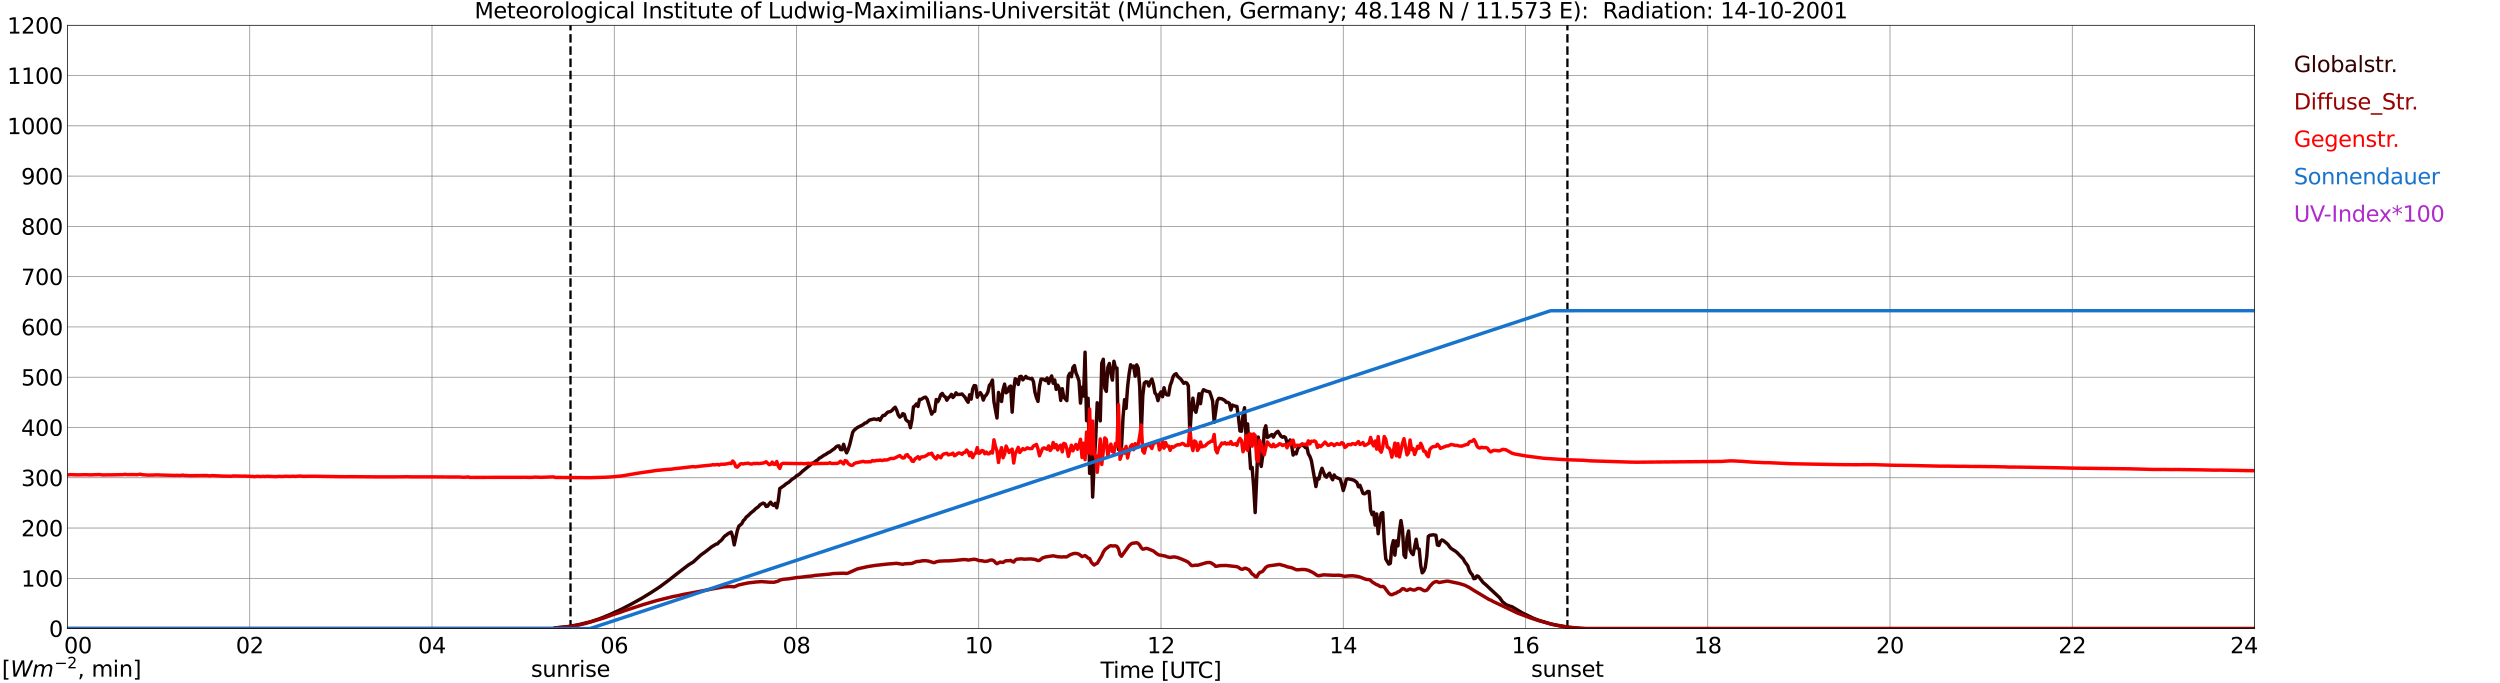 <?xml version="1.0" encoding="utf-8" standalone="no"?>
<!DOCTYPE svg PUBLIC "-//W3C//DTD SVG 1.1//EN"
  "http://www.w3.org/Graphics/SVG/1.1/DTD/svg11.dtd">
<svg xmlns:xlink="http://www.w3.org/1999/xlink" width="1085.4pt" height="296.64pt" viewBox="0 0 1085.4 296.64" xmlns="http://www.w3.org/2000/svg" version="1.1">
 <defs>
  <style type="text/css">*{stroke-linejoin: round; stroke-linecap: butt}</style>
 </defs>
 <g id="figure_1">
  <g id="patch_1">
   <path d="M 0 296.64 
L 1085.4 296.64 
L 1085.4 0 
L 0 0 
z
" style="fill: #ffffff"/>
  </g>
  <g id="axes_1">
   <g id="patch_2">
    <path d="M 29.306 272.909 
L 978.814 272.909 
L 978.814 10.976 
L 29.306 10.976 
z
" style="fill: #ffffff"/>
   </g>
   <g id="patch_3">
    <path d="M 978.814 272.909 
L 978.814 272.909 
L 978.814 10.976 
L 978.814 10.976 
z
" clip-path="url(#p959332ade3)" style="fill: #d3d3d3; opacity: 0.25; stroke: #d3d3d3; stroke-linejoin: miter"/>
   </g>
   <g id="matplotlib.axis_1">
    <g id="xtick_1">
     <g id="line2d_1">
      <path d="M 29.306 272.909 
L 29.306 10.976 
" clip-path="url(#p959332ade3)" style="fill: none; stroke: #808080; stroke-width: 0.3; stroke-linecap: square"/>
     </g>
     <g id="line2d_2"/>
     <g id="text_1">
      <!--    00 -->
      <g transform="translate(18.733 283.627) scale(0.095 -0.095)">
       <defs>
        <path id="DejaVuSans-20" transform="scale(0.016)"/>
        <path id="DejaVuSans-30" d="M 2034 4250 
Q 1547 4250 1301 3770 
Q 1056 3291 1056 2328 
Q 1056 1369 1301 889 
Q 1547 409 2034 409 
Q 2525 409 2770 889 
Q 3016 1369 3016 2328 
Q 3016 3291 2770 3770 
Q 2525 4250 2034 4250 
z
M 2034 4750 
Q 2819 4750 3233 4129 
Q 3647 3509 3647 2328 
Q 3647 1150 3233 529 
Q 2819 -91 2034 -91 
Q 1250 -91 836 529 
Q 422 1150 422 2328 
Q 422 3509 836 4129 
Q 1250 4750 2034 4750 
z
" transform="scale(0.016)"/>
       </defs>
       <use xlink:href="#DejaVuSans-20"/>
       <use xlink:href="#DejaVuSans-20" transform="translate(31.787 0)"/>
       <use xlink:href="#DejaVuSans-20" transform="translate(63.574 0)"/>
       <use xlink:href="#DejaVuSans-30" transform="translate(95.361 0)"/>
       <use xlink:href="#DejaVuSans-30" transform="translate(158.984 0)"/>
      </g>
     </g>
    </g>
    <g id="xtick_2">
     <g id="line2d_3">
      <path d="M 108.431 272.909 
L 108.431 10.976 
" clip-path="url(#p959332ade3)" style="fill: none; stroke: #808080; stroke-width: 0.3; stroke-linecap: square"/>
     </g>
     <g id="line2d_4"/>
     <g id="text_2">
      <!-- 02 -->
      <g transform="translate(102.387 283.627) scale(0.095 -0.095)">
       <defs>
        <path id="DejaVuSans-32" d="M 1228 531 
L 3431 531 
L 3431 0 
L 469 0 
L 469 531 
Q 828 903 1448 1529 
Q 2069 2156 2228 2338 
Q 2531 2678 2651 2914 
Q 2772 3150 2772 3378 
Q 2772 3750 2511 3984 
Q 2250 4219 1831 4219 
Q 1534 4219 1204 4116 
Q 875 4013 500 3803 
L 500 4441 
Q 881 4594 1212 4672 
Q 1544 4750 1819 4750 
Q 2544 4750 2975 4387 
Q 3406 4025 3406 3419 
Q 3406 3131 3298 2873 
Q 3191 2616 2906 2266 
Q 2828 2175 2409 1742 
Q 1991 1309 1228 531 
z
" transform="scale(0.016)"/>
       </defs>
       <use xlink:href="#DejaVuSans-30"/>
       <use xlink:href="#DejaVuSans-32" transform="translate(63.623 0)"/>
      </g>
     </g>
    </g>
    <g id="xtick_3">
     <g id="line2d_5">
      <path d="M 187.557 272.909 
L 187.557 10.976 
" clip-path="url(#p959332ade3)" style="fill: none; stroke: #808080; stroke-width: 0.3; stroke-linecap: square"/>
     </g>
     <g id="line2d_6"/>
     <g id="text_3">
      <!-- 04 -->
      <g transform="translate(181.513 283.627) scale(0.095 -0.095)">
       <defs>
        <path id="DejaVuSans-34" d="M 2419 4116 
L 825 1625 
L 2419 1625 
L 2419 4116 
z
M 2253 4666 
L 3047 4666 
L 3047 1625 
L 3713 1625 
L 3713 1100 
L 3047 1100 
L 3047 0 
L 2419 0 
L 2419 1100 
L 313 1100 
L 313 1709 
L 2253 4666 
z
" transform="scale(0.016)"/>
       </defs>
       <use xlink:href="#DejaVuSans-30"/>
       <use xlink:href="#DejaVuSans-34" transform="translate(63.623 0)"/>
      </g>
     </g>
    </g>
    <g id="xtick_4">
     <g id="line2d_7">
      <path d="M 266.683 272.909 
L 266.683 10.976 
" clip-path="url(#p959332ade3)" style="fill: none; stroke: #808080; stroke-width: 0.3; stroke-linecap: square"/>
     </g>
     <g id="line2d_8"/>
     <g id="text_4">
      <!-- 06 -->
      <g transform="translate(260.638 283.627) scale(0.095 -0.095)">
       <defs>
        <path id="DejaVuSans-36" d="M 2113 2584 
Q 1688 2584 1439 2293 
Q 1191 2003 1191 1497 
Q 1191 994 1439 701 
Q 1688 409 2113 409 
Q 2538 409 2786 701 
Q 3034 994 3034 1497 
Q 3034 2003 2786 2293 
Q 2538 2584 2113 2584 
z
M 3366 4563 
L 3366 3988 
Q 3128 4100 2886 4159 
Q 2644 4219 2406 4219 
Q 1781 4219 1451 3797 
Q 1122 3375 1075 2522 
Q 1259 2794 1537 2939 
Q 1816 3084 2150 3084 
Q 2853 3084 3261 2657 
Q 3669 2231 3669 1497 
Q 3669 778 3244 343 
Q 2819 -91 2113 -91 
Q 1303 -91 875 529 
Q 447 1150 447 2328 
Q 447 3434 972 4092 
Q 1497 4750 2381 4750 
Q 2619 4750 2861 4703 
Q 3103 4656 3366 4563 
z
" transform="scale(0.016)"/>
       </defs>
       <use xlink:href="#DejaVuSans-30"/>
       <use xlink:href="#DejaVuSans-36" transform="translate(63.623 0)"/>
      </g>
     </g>
    </g>
    <g id="xtick_5">
     <g id="line2d_9">
      <path d="M 345.808 272.909 
L 345.808 10.976 
" clip-path="url(#p959332ade3)" style="fill: none; stroke: #808080; stroke-width: 0.3; stroke-linecap: square"/>
     </g>
     <g id="line2d_10"/>
     <g id="text_5">
      <!-- 08 -->
      <g transform="translate(339.764 283.627) scale(0.095 -0.095)">
       <defs>
        <path id="DejaVuSans-38" d="M 2034 2216 
Q 1584 2216 1326 1975 
Q 1069 1734 1069 1313 
Q 1069 891 1326 650 
Q 1584 409 2034 409 
Q 2484 409 2743 651 
Q 3003 894 3003 1313 
Q 3003 1734 2745 1975 
Q 2488 2216 2034 2216 
z
M 1403 2484 
Q 997 2584 770 2862 
Q 544 3141 544 3541 
Q 544 4100 942 4425 
Q 1341 4750 2034 4750 
Q 2731 4750 3128 4425 
Q 3525 4100 3525 3541 
Q 3525 3141 3298 2862 
Q 3072 2584 2669 2484 
Q 3125 2378 3379 2068 
Q 3634 1759 3634 1313 
Q 3634 634 3220 271 
Q 2806 -91 2034 -91 
Q 1263 -91 848 271 
Q 434 634 434 1313 
Q 434 1759 690 2068 
Q 947 2378 1403 2484 
z
M 1172 3481 
Q 1172 3119 1398 2916 
Q 1625 2713 2034 2713 
Q 2441 2713 2670 2916 
Q 2900 3119 2900 3481 
Q 2900 3844 2670 4047 
Q 2441 4250 2034 4250 
Q 1625 4250 1398 4047 
Q 1172 3844 1172 3481 
z
" transform="scale(0.016)"/>
       </defs>
       <use xlink:href="#DejaVuSans-30"/>
       <use xlink:href="#DejaVuSans-38" transform="translate(63.623 0)"/>
      </g>
     </g>
    </g>
    <g id="xtick_6">
     <g id="line2d_11">
      <path d="M 424.934 272.909 
L 424.934 10.976 
" clip-path="url(#p959332ade3)" style="fill: none; stroke: #808080; stroke-width: 0.3; stroke-linecap: square"/>
     </g>
     <g id="line2d_12"/>
     <g id="text_6">
      <!-- 10 -->
      <g transform="translate(418.89 283.627) scale(0.095 -0.095)">
       <defs>
        <path id="DejaVuSans-31" d="M 794 531 
L 1825 531 
L 1825 4091 
L 703 3866 
L 703 4441 
L 1819 4666 
L 2450 4666 
L 2450 531 
L 3481 531 
L 3481 0 
L 794 0 
L 794 531 
z
" transform="scale(0.016)"/>
       </defs>
       <use xlink:href="#DejaVuSans-31"/>
       <use xlink:href="#DejaVuSans-30" transform="translate(63.623 0)"/>
      </g>
     </g>
    </g>
    <g id="xtick_7">
     <g id="line2d_13">
      <path d="M 504.06 272.909 
L 504.06 10.976 
" clip-path="url(#p959332ade3)" style="fill: none; stroke: #808080; stroke-width: 0.3; stroke-linecap: square"/>
     </g>
     <g id="line2d_14"/>
     <g id="text_7">
      <!-- 12 -->
      <g transform="translate(498.015 283.627) scale(0.095 -0.095)">
       <use xlink:href="#DejaVuSans-31"/>
       <use xlink:href="#DejaVuSans-32" transform="translate(63.623 0)"/>
      </g>
     </g>
    </g>
    <g id="xtick_8">
     <g id="line2d_15">
      <path d="M 583.185 272.909 
L 583.185 10.976 
" clip-path="url(#p959332ade3)" style="fill: none; stroke: #808080; stroke-width: 0.3; stroke-linecap: square"/>
     </g>
     <g id="line2d_16"/>
     <g id="text_8">
      <!-- 14 -->
      <g transform="translate(577.141 283.627) scale(0.095 -0.095)">
       <use xlink:href="#DejaVuSans-31"/>
       <use xlink:href="#DejaVuSans-34" transform="translate(63.623 0)"/>
      </g>
     </g>
    </g>
    <g id="xtick_9">
     <g id="line2d_17">
      <path d="M 662.311 272.909 
L 662.311 10.976 
" clip-path="url(#p959332ade3)" style="fill: none; stroke: #808080; stroke-width: 0.3; stroke-linecap: square"/>
     </g>
     <g id="line2d_18"/>
     <g id="text_9">
      <!-- 16 -->
      <g transform="translate(656.267 283.627) scale(0.095 -0.095)">
       <use xlink:href="#DejaVuSans-31"/>
       <use xlink:href="#DejaVuSans-36" transform="translate(63.623 0)"/>
      </g>
     </g>
    </g>
    <g id="xtick_10">
     <g id="line2d_19">
      <path d="M 741.437 272.909 
L 741.437 10.976 
" clip-path="url(#p959332ade3)" style="fill: none; stroke: #808080; stroke-width: 0.3; stroke-linecap: square"/>
     </g>
     <g id="line2d_20"/>
     <g id="text_10">
      <!-- 18 -->
      <g transform="translate(735.392 283.627) scale(0.095 -0.095)">
       <use xlink:href="#DejaVuSans-31"/>
       <use xlink:href="#DejaVuSans-38" transform="translate(63.623 0)"/>
      </g>
     </g>
    </g>
    <g id="xtick_11">
     <g id="line2d_21">
      <path d="M 820.562 272.909 
L 820.562 10.976 
" clip-path="url(#p959332ade3)" style="fill: none; stroke: #808080; stroke-width: 0.3; stroke-linecap: square"/>
     </g>
     <g id="line2d_22"/>
     <g id="text_11">
      <!-- 20 -->
      <g transform="translate(814.518 283.627) scale(0.095 -0.095)">
       <use xlink:href="#DejaVuSans-32"/>
       <use xlink:href="#DejaVuSans-30" transform="translate(63.623 0)"/>
      </g>
     </g>
    </g>
    <g id="xtick_12">
     <g id="line2d_23">
      <path d="M 899.688 272.909 
L 899.688 10.976 
" clip-path="url(#p959332ade3)" style="fill: none; stroke: #808080; stroke-width: 0.3; stroke-linecap: square"/>
     </g>
     <g id="line2d_24"/>
     <g id="text_12">
      <!-- 22 -->
      <g transform="translate(893.644 283.627) scale(0.095 -0.095)">
       <use xlink:href="#DejaVuSans-32"/>
       <use xlink:href="#DejaVuSans-32" transform="translate(63.623 0)"/>
      </g>
     </g>
    </g>
    <g id="xtick_13">
     <g id="line2d_25">
      <path d="M 978.814 272.909 
L 978.814 10.976 
" clip-path="url(#p959332ade3)" style="fill: none; stroke: #808080; stroke-width: 0.3; stroke-linecap: square"/>
     </g>
     <g id="line2d_26"/>
     <g id="text_13">
      <!-- 24    -->
      <g transform="translate(968.241 283.627) scale(0.095 -0.095)">
       <use xlink:href="#DejaVuSans-32"/>
       <use xlink:href="#DejaVuSans-34" transform="translate(63.623 0)"/>
       <use xlink:href="#DejaVuSans-20" transform="translate(127.246 0)"/>
       <use xlink:href="#DejaVuSans-20" transform="translate(159.033 0)"/>
       <use xlink:href="#DejaVuSans-20" transform="translate(190.82 0)"/>
      </g>
     </g>
    </g>
    <g id="text_14">
     <!-- Time [UTC] -->
     <g transform="translate(477.806 294.322) scale(0.095 -0.095)">
      <defs>
       <path id="DejaVuSans-54" d="M -19 4666 
L 3928 4666 
L 3928 4134 
L 2272 4134 
L 2272 0 
L 1638 0 
L 1638 4134 
L -19 4134 
L -19 4666 
z
" transform="scale(0.016)"/>
       <path id="DejaVuSans-69" d="M 603 3500 
L 1178 3500 
L 1178 0 
L 603 0 
L 603 3500 
z
M 603 4863 
L 1178 4863 
L 1178 4134 
L 603 4134 
L 603 4863 
z
" transform="scale(0.016)"/>
       <path id="DejaVuSans-6d" d="M 3328 2828 
Q 3544 3216 3844 3400 
Q 4144 3584 4550 3584 
Q 5097 3584 5394 3201 
Q 5691 2819 5691 2113 
L 5691 0 
L 5113 0 
L 5113 2094 
Q 5113 2597 4934 2840 
Q 4756 3084 4391 3084 
Q 3944 3084 3684 2787 
Q 3425 2491 3425 1978 
L 3425 0 
L 2847 0 
L 2847 2094 
Q 2847 2600 2669 2842 
Q 2491 3084 2119 3084 
Q 1678 3084 1418 2786 
Q 1159 2488 1159 1978 
L 1159 0 
L 581 0 
L 581 3500 
L 1159 3500 
L 1159 2956 
Q 1356 3278 1631 3431 
Q 1906 3584 2284 3584 
Q 2666 3584 2933 3390 
Q 3200 3197 3328 2828 
z
" transform="scale(0.016)"/>
       <path id="DejaVuSans-65" d="M 3597 1894 
L 3597 1613 
L 953 1613 
Q 991 1019 1311 708 
Q 1631 397 2203 397 
Q 2534 397 2845 478 
Q 3156 559 3463 722 
L 3463 178 
Q 3153 47 2828 -22 
Q 2503 -91 2169 -91 
Q 1331 -91 842 396 
Q 353 884 353 1716 
Q 353 2575 817 3079 
Q 1281 3584 2069 3584 
Q 2775 3584 3186 3129 
Q 3597 2675 3597 1894 
z
M 3022 2063 
Q 3016 2534 2758 2815 
Q 2500 3097 2075 3097 
Q 1594 3097 1305 2825 
Q 1016 2553 972 2059 
L 3022 2063 
z
" transform="scale(0.016)"/>
       <path id="DejaVuSans-5b" d="M 550 4863 
L 1875 4863 
L 1875 4416 
L 1125 4416 
L 1125 -397 
L 1875 -397 
L 1875 -844 
L 550 -844 
L 550 4863 
z
" transform="scale(0.016)"/>
       <path id="DejaVuSans-55" d="M 556 4666 
L 1191 4666 
L 1191 1831 
Q 1191 1081 1462 751 
Q 1734 422 2344 422 
Q 2950 422 3222 751 
Q 3494 1081 3494 1831 
L 3494 4666 
L 4128 4666 
L 4128 1753 
Q 4128 841 3676 375 
Q 3225 -91 2344 -91 
Q 1459 -91 1007 375 
Q 556 841 556 1753 
L 556 4666 
z
" transform="scale(0.016)"/>
       <path id="DejaVuSans-43" d="M 4122 4306 
L 4122 3641 
Q 3803 3938 3442 4084 
Q 3081 4231 2675 4231 
Q 1875 4231 1450 3742 
Q 1025 3253 1025 2328 
Q 1025 1406 1450 917 
Q 1875 428 2675 428 
Q 3081 428 3442 575 
Q 3803 722 4122 1019 
L 4122 359 
Q 3791 134 3420 21 
Q 3050 -91 2638 -91 
Q 1578 -91 968 557 
Q 359 1206 359 2328 
Q 359 3453 968 4101 
Q 1578 4750 2638 4750 
Q 3056 4750 3426 4639 
Q 3797 4528 4122 4306 
z
" transform="scale(0.016)"/>
       <path id="DejaVuSans-5d" d="M 1947 4863 
L 1947 -844 
L 622 -844 
L 622 -397 
L 1369 -397 
L 1369 4416 
L 622 4416 
L 622 4863 
L 1947 4863 
z
" transform="scale(0.016)"/>
      </defs>
      <use xlink:href="#DejaVuSans-54"/>
      <use xlink:href="#DejaVuSans-69" transform="translate(57.959 0)"/>
      <use xlink:href="#DejaVuSans-6d" transform="translate(85.742 0)"/>
      <use xlink:href="#DejaVuSans-65" transform="translate(183.154 0)"/>
      <use xlink:href="#DejaVuSans-20" transform="translate(244.678 0)"/>
      <use xlink:href="#DejaVuSans-5b" transform="translate(276.465 0)"/>
      <use xlink:href="#DejaVuSans-55" transform="translate(315.479 0)"/>
      <use xlink:href="#DejaVuSans-54" transform="translate(388.672 0)"/>
      <use xlink:href="#DejaVuSans-43" transform="translate(443.881 0)"/>
      <use xlink:href="#DejaVuSans-5d" transform="translate(513.705 0)"/>
     </g>
    </g>
   </g>
   <g id="matplotlib.axis_2">
    <g id="ytick_1">
     <g id="line2d_27">
      <path d="M 29.306 272.909 
L 978.814 272.909 
" clip-path="url(#p959332ade3)" style="fill: none; stroke: #808080; stroke-width: 0.3; stroke-linecap: square"/>
     </g>
     <g id="line2d_28"/>
     <g id="text_15">
      <!-- 0 -->
      <g transform="translate(21.261 276.518) scale(0.095 -0.095)">
       <use xlink:href="#DejaVuSans-30"/>
      </g>
     </g>
    </g>
    <g id="ytick_2">
     <g id="line2d_29">
      <path d="M 29.306 251.081 
L 978.814 251.081 
" clip-path="url(#p959332ade3)" style="fill: none; stroke: #808080; stroke-width: 0.3; stroke-linecap: square"/>
     </g>
     <g id="line2d_30"/>
     <g id="text_16">
      <!-- 100 -->
      <g transform="translate(9.173 254.69) scale(0.095 -0.095)">
       <use xlink:href="#DejaVuSans-31"/>
       <use xlink:href="#DejaVuSans-30" transform="translate(63.623 0)"/>
       <use xlink:href="#DejaVuSans-30" transform="translate(127.246 0)"/>
      </g>
     </g>
    </g>
    <g id="ytick_3">
     <g id="line2d_31">
      <path d="M 29.306 229.253 
L 978.814 229.253 
" clip-path="url(#p959332ade3)" style="fill: none; stroke: #808080; stroke-width: 0.3; stroke-linecap: square"/>
     </g>
     <g id="line2d_32"/>
     <g id="text_17">
      <!-- 200 -->
      <g transform="translate(9.173 232.863) scale(0.095 -0.095)">
       <use xlink:href="#DejaVuSans-32"/>
       <use xlink:href="#DejaVuSans-30" transform="translate(63.623 0)"/>
       <use xlink:href="#DejaVuSans-30" transform="translate(127.246 0)"/>
      </g>
     </g>
    </g>
    <g id="ytick_4">
     <g id="line2d_33">
      <path d="M 29.306 207.426 
L 978.814 207.426 
" clip-path="url(#p959332ade3)" style="fill: none; stroke: #808080; stroke-width: 0.3; stroke-linecap: square"/>
     </g>
     <g id="line2d_34"/>
     <g id="text_18">
      <!-- 300 -->
      <g transform="translate(9.173 211.035) scale(0.095 -0.095)">
       <defs>
        <path id="DejaVuSans-33" d="M 2597 2516 
Q 3050 2419 3304 2112 
Q 3559 1806 3559 1356 
Q 3559 666 3084 287 
Q 2609 -91 1734 -91 
Q 1441 -91 1130 -33 
Q 819 25 488 141 
L 488 750 
Q 750 597 1062 519 
Q 1375 441 1716 441 
Q 2309 441 2620 675 
Q 2931 909 2931 1356 
Q 2931 1769 2642 2001 
Q 2353 2234 1838 2234 
L 1294 2234 
L 1294 2753 
L 1863 2753 
Q 2328 2753 2575 2939 
Q 2822 3125 2822 3475 
Q 2822 3834 2567 4026 
Q 2313 4219 1838 4219 
Q 1578 4219 1281 4162 
Q 984 4106 628 3988 
L 628 4550 
Q 988 4650 1302 4700 
Q 1616 4750 1894 4750 
Q 2613 4750 3031 4423 
Q 3450 4097 3450 3541 
Q 3450 3153 3228 2886 
Q 3006 2619 2597 2516 
z
" transform="scale(0.016)"/>
       </defs>
       <use xlink:href="#DejaVuSans-33"/>
       <use xlink:href="#DejaVuSans-30" transform="translate(63.623 0)"/>
       <use xlink:href="#DejaVuSans-30" transform="translate(127.246 0)"/>
      </g>
     </g>
    </g>
    <g id="ytick_5">
     <g id="line2d_35">
      <path d="M 29.306 185.598 
L 978.814 185.598 
" clip-path="url(#p959332ade3)" style="fill: none; stroke: #808080; stroke-width: 0.3; stroke-linecap: square"/>
     </g>
     <g id="line2d_36"/>
     <g id="text_19">
      <!-- 400 -->
      <g transform="translate(9.173 189.207) scale(0.095 -0.095)">
       <use xlink:href="#DejaVuSans-34"/>
       <use xlink:href="#DejaVuSans-30" transform="translate(63.623 0)"/>
       <use xlink:href="#DejaVuSans-30" transform="translate(127.246 0)"/>
      </g>
     </g>
    </g>
    <g id="ytick_6">
     <g id="line2d_37">
      <path d="M 29.306 163.77 
L 978.814 163.77 
" clip-path="url(#p959332ade3)" style="fill: none; stroke: #808080; stroke-width: 0.3; stroke-linecap: square"/>
     </g>
     <g id="line2d_38"/>
     <g id="text_20">
      <!-- 500 -->
      <g transform="translate(9.173 167.379) scale(0.095 -0.095)">
       <defs>
        <path id="DejaVuSans-35" d="M 691 4666 
L 3169 4666 
L 3169 4134 
L 1269 4134 
L 1269 2991 
Q 1406 3038 1543 3061 
Q 1681 3084 1819 3084 
Q 2600 3084 3056 2656 
Q 3513 2228 3513 1497 
Q 3513 744 3044 326 
Q 2575 -91 1722 -91 
Q 1428 -91 1123 -41 
Q 819 9 494 109 
L 494 744 
Q 775 591 1075 516 
Q 1375 441 1709 441 
Q 2250 441 2565 725 
Q 2881 1009 2881 1497 
Q 2881 1984 2565 2268 
Q 2250 2553 1709 2553 
Q 1456 2553 1204 2497 
Q 953 2441 691 2322 
L 691 4666 
z
" transform="scale(0.016)"/>
       </defs>
       <use xlink:href="#DejaVuSans-35"/>
       <use xlink:href="#DejaVuSans-30" transform="translate(63.623 0)"/>
       <use xlink:href="#DejaVuSans-30" transform="translate(127.246 0)"/>
      </g>
     </g>
    </g>
    <g id="ytick_7">
     <g id="line2d_39">
      <path d="M 29.306 141.942 
L 978.814 141.942 
" clip-path="url(#p959332ade3)" style="fill: none; stroke: #808080; stroke-width: 0.3; stroke-linecap: square"/>
     </g>
     <g id="line2d_40"/>
     <g id="text_21">
      <!-- 600 -->
      <g transform="translate(9.173 145.551) scale(0.095 -0.095)">
       <use xlink:href="#DejaVuSans-36"/>
       <use xlink:href="#DejaVuSans-30" transform="translate(63.623 0)"/>
       <use xlink:href="#DejaVuSans-30" transform="translate(127.246 0)"/>
      </g>
     </g>
    </g>
    <g id="ytick_8">
     <g id="line2d_41">
      <path d="M 29.306 120.114 
L 978.814 120.114 
" clip-path="url(#p959332ade3)" style="fill: none; stroke: #808080; stroke-width: 0.3; stroke-linecap: square"/>
     </g>
     <g id="line2d_42"/>
     <g id="text_22">
      <!-- 700 -->
      <g transform="translate(9.173 123.724) scale(0.095 -0.095)">
       <defs>
        <path id="DejaVuSans-37" d="M 525 4666 
L 3525 4666 
L 3525 4397 
L 1831 0 
L 1172 0 
L 2766 4134 
L 525 4134 
L 525 4666 
z
" transform="scale(0.016)"/>
       </defs>
       <use xlink:href="#DejaVuSans-37"/>
       <use xlink:href="#DejaVuSans-30" transform="translate(63.623 0)"/>
       <use xlink:href="#DejaVuSans-30" transform="translate(127.246 0)"/>
      </g>
     </g>
    </g>
    <g id="ytick_9">
     <g id="line2d_43">
      <path d="M 29.306 98.287 
L 978.814 98.287 
" clip-path="url(#p959332ade3)" style="fill: none; stroke: #808080; stroke-width: 0.3; stroke-linecap: square"/>
     </g>
     <g id="line2d_44"/>
     <g id="text_23">
      <!-- 800 -->
      <g transform="translate(9.173 101.896) scale(0.095 -0.095)">
       <use xlink:href="#DejaVuSans-38"/>
       <use xlink:href="#DejaVuSans-30" transform="translate(63.623 0)"/>
       <use xlink:href="#DejaVuSans-30" transform="translate(127.246 0)"/>
      </g>
     </g>
    </g>
    <g id="ytick_10">
     <g id="line2d_45">
      <path d="M 29.306 76.459 
L 978.814 76.459 
" clip-path="url(#p959332ade3)" style="fill: none; stroke: #808080; stroke-width: 0.3; stroke-linecap: square"/>
     </g>
     <g id="line2d_46"/>
     <g id="text_24">
      <!-- 900 -->
      <g transform="translate(9.173 80.068) scale(0.095 -0.095)">
       <defs>
        <path id="DejaVuSans-39" d="M 703 97 
L 703 672 
Q 941 559 1184 500 
Q 1428 441 1663 441 
Q 2288 441 2617 861 
Q 2947 1281 2994 2138 
Q 2813 1869 2534 1725 
Q 2256 1581 1919 1581 
Q 1219 1581 811 2004 
Q 403 2428 403 3163 
Q 403 3881 828 4315 
Q 1253 4750 1959 4750 
Q 2769 4750 3195 4129 
Q 3622 3509 3622 2328 
Q 3622 1225 3098 567 
Q 2575 -91 1691 -91 
Q 1453 -91 1209 -44 
Q 966 3 703 97 
z
M 1959 2075 
Q 2384 2075 2632 2365 
Q 2881 2656 2881 3163 
Q 2881 3666 2632 3958 
Q 2384 4250 1959 4250 
Q 1534 4250 1286 3958 
Q 1038 3666 1038 3163 
Q 1038 2656 1286 2365 
Q 1534 2075 1959 2075 
z
" transform="scale(0.016)"/>
       </defs>
       <use xlink:href="#DejaVuSans-39"/>
       <use xlink:href="#DejaVuSans-30" transform="translate(63.623 0)"/>
       <use xlink:href="#DejaVuSans-30" transform="translate(127.246 0)"/>
      </g>
     </g>
    </g>
    <g id="ytick_11">
     <g id="line2d_47">
      <path d="M 29.306 54.631 
L 978.814 54.631 
" clip-path="url(#p959332ade3)" style="fill: none; stroke: #808080; stroke-width: 0.3; stroke-linecap: square"/>
     </g>
     <g id="line2d_48"/>
     <g id="text_25">
      <!-- 1000 -->
      <g transform="translate(3.128 58.24) scale(0.095 -0.095)">
       <use xlink:href="#DejaVuSans-31"/>
       <use xlink:href="#DejaVuSans-30" transform="translate(63.623 0)"/>
       <use xlink:href="#DejaVuSans-30" transform="translate(127.246 0)"/>
       <use xlink:href="#DejaVuSans-30" transform="translate(190.869 0)"/>
      </g>
     </g>
    </g>
    <g id="ytick_12">
     <g id="line2d_49">
      <path d="M 29.306 32.803 
L 978.814 32.803 
" clip-path="url(#p959332ade3)" style="fill: none; stroke: #808080; stroke-width: 0.3; stroke-linecap: square"/>
     </g>
     <g id="line2d_50"/>
     <g id="text_26">
      <!-- 1100 -->
      <g transform="translate(3.128 36.413) scale(0.095 -0.095)">
       <use xlink:href="#DejaVuSans-31"/>
       <use xlink:href="#DejaVuSans-31" transform="translate(63.623 0)"/>
       <use xlink:href="#DejaVuSans-30" transform="translate(127.246 0)"/>
       <use xlink:href="#DejaVuSans-30" transform="translate(190.869 0)"/>
      </g>
     </g>
    </g>
    <g id="ytick_13">
     <g id="line2d_51">
      <path d="M 29.306 10.976 
L 978.814 10.976 
" clip-path="url(#p959332ade3)" style="fill: none; stroke: #808080; stroke-width: 0.3; stroke-linecap: square"/>
     </g>
     <g id="line2d_52"/>
     <g id="text_27">
      <!-- 1200 -->
      <g transform="translate(3.128 14.585) scale(0.095 -0.095)">
       <use xlink:href="#DejaVuSans-31"/>
       <use xlink:href="#DejaVuSans-32" transform="translate(63.623 0)"/>
       <use xlink:href="#DejaVuSans-30" transform="translate(127.246 0)"/>
       <use xlink:href="#DejaVuSans-30" transform="translate(190.869 0)"/>
      </g>
     </g>
    </g>
   </g>
   <g id="line2d_53">
    <path d="M 247.693 272.909 
L 247.693 10.976 
" clip-path="url(#p959332ade3)" style="fill: none; stroke-dasharray: 3.7,1.6; stroke-dashoffset: 0; stroke: #000000"/>
   </g>
   <g id="line2d_54">
    <path d="M 680.51 272.909 
L 680.51 10.976 
" clip-path="url(#p959332ade3)" style="fill: none; stroke-dasharray: 3.7,1.6; stroke-dashoffset: 0; stroke: #000000"/>
   </g>
   <g id="line2d_55">
    <path d="M 29.306 272.909 
L 240.308 272.909 
L 240.967 272.597 
L 243.604 272.365 
L 246.901 271.996 
L 251.517 271.143 
L 256.792 269.818 
L 260.748 268.462 
L 264.705 266.845 
L 269.98 264.42 
L 274.595 261.991 
L 278.552 259.788 
L 280.53 258.579 
L 282.508 257.37 
L 286.464 254.785 
L 290.42 251.849 
L 294.377 248.748 
L 296.355 247.22 
L 298.992 245.203 
L 300.971 244.009 
L 304.267 240.973 
L 306.246 239.565 
L 308.883 237.478 
L 310.861 236.251 
L 311.521 236.118 
L 312.18 235.33 
L 312.839 234.841 
L 313.499 234.206 
L 314.158 233.294 
L 314.818 232.621 
L 315.477 232.222 
L 316.136 231.663 
L 317.455 231.002 
L 318.114 233.025 
L 318.774 236.57 
L 320.093 230.432 
L 320.752 228.463 
L 322.071 227.324 
L 322.73 226.027 
L 323.39 225.416 
L 324.049 224.423 
L 324.708 223.967 
L 326.027 222.661 
L 327.346 221.611 
L 328.005 220.928 
L 329.324 219.939 
L 329.983 219.147 
L 331.302 218.435 
L 331.961 218.697 
L 332.621 219.88 
L 333.28 219.745 
L 333.94 218.745 
L 334.599 218.027 
L 335.258 219.062 
L 335.918 219.45 
L 336.577 218.527 
L 337.236 220.461 
L 337.896 217.329 
L 338.555 212.123 
L 339.874 211.165 
L 340.533 210.739 
L 341.193 210.132 
L 342.512 209.331 
L 343.83 208.117 
L 345.149 207.264 
L 345.808 206.574 
L 346.468 206.286 
L 347.127 205.799 
L 348.446 204.562 
L 352.402 201.381 
L 353.721 200.598 
L 354.38 200.032 
L 355.04 199.655 
L 355.699 198.935 
L 356.359 198.614 
L 357.677 197.677 
L 358.337 197.378 
L 359.655 196.488 
L 360.315 196.215 
L 361.634 195.206 
L 362.293 194.77 
L 362.952 194.06 
L 363.612 193.661 
L 364.271 193.578 
L 364.93 195.206 
L 365.59 195.25 
L 366.249 192.897 
L 366.909 195.069 
L 367.568 196.605 
L 368.227 195.189 
L 368.887 193.131 
L 370.206 187.691 
L 370.865 186.742 
L 372.184 185.652 
L 374.821 184.308 
L 375.481 183.694 
L 376.14 183.557 
L 377.459 182.387 
L 379.437 181.9 
L 380.756 182.153 
L 381.415 181.78 
L 382.074 182.479 
L 382.734 181.25 
L 383.393 180.366 
L 384.053 180.346 
L 385.371 178.964 
L 386.69 178.639 
L 387.349 178.139 
L 388.009 177.34 
L 388.668 176.81 
L 389.328 178.146 
L 389.987 180.167 
L 390.646 181.099 
L 391.306 180.66 
L 391.965 179.582 
L 392.624 179.907 
L 393.284 182.173 
L 393.943 182.821 
L 394.603 183.118 
L 395.262 185.672 
L 395.921 182.391 
L 396.581 176.685 
L 397.24 176.177 
L 397.899 175.367 
L 398.559 176.469 
L 399.218 173.409 
L 399.878 173.4 
L 401.196 172.586 
L 401.856 172.436 
L 402.515 173.248 
L 404.493 179.792 
L 405.153 178.787 
L 405.812 178.604 
L 406.471 173.462 
L 407.131 174.413 
L 407.79 173.176 
L 408.45 171.329 
L 409.109 170.816 
L 409.768 171.923 
L 410.428 172.32 
L 411.087 173.767 
L 411.746 172.693 
L 412.406 172.178 
L 413.065 171.218 
L 413.725 172.575 
L 414.384 171.824 
L 415.043 170.539 
L 415.703 171.268 
L 417.022 171.211 
L 417.681 171.043 
L 419 172.521 
L 419.659 173.719 
L 420.318 174.642 
L 420.978 171.399 
L 421.637 173.283 
L 422.297 168.88 
L 422.956 167.396 
L 423.615 167.513 
L 424.275 172.444 
L 424.934 171.229 
L 425.593 170.467 
L 426.253 171.458 
L 426.912 173.697 
L 427.572 172.115 
L 428.231 171.466 
L 428.89 170.255 
L 429.55 167.3 
L 430.209 166.533 
L 430.869 165.014 
L 431.528 174.428 
L 432.847 181.477 
L 433.506 170.388 
L 434.165 172.551 
L 434.825 174.319 
L 435.484 169.161 
L 436.144 166.763 
L 436.803 170.545 
L 437.462 170.037 
L 438.122 168.066 
L 438.781 167.614 
L 439.44 178.942 
L 440.1 169.142 
L 440.759 164.458 
L 441.419 164.846 
L 442.078 166.924 
L 442.737 163.523 
L 443.397 163.405 
L 444.056 164.925 
L 445.375 163.425 
L 446.034 164.156 
L 446.694 164.191 
L 447.353 164.492 
L 448.012 164.252 
L 448.672 165.673 
L 449.331 170.299 
L 449.991 172.65 
L 450.65 174.278 
L 451.309 167.771 
L 451.969 164.615 
L 452.628 164.586 
L 453.287 164.831 
L 453.947 165.243 
L 454.606 164.084 
L 455.266 166.457 
L 455.925 164.527 
L 456.584 163.218 
L 457.244 166.398 
L 457.903 164.971 
L 458.563 169.052 
L 459.222 167.23 
L 459.881 168.614 
L 460.541 173.839 
L 461.2 168.751 
L 461.859 172.438 
L 463.178 173.944 
L 463.838 163.307 
L 464.497 162.065 
L 465.156 163.582 
L 465.816 159.533 
L 466.475 158.706 
L 467.134 161.856 
L 467.794 163.425 
L 468.453 165.372 
L 469.113 175.029 
L 469.772 168.153 
L 470.431 171.958 
L 471.091 152.917 
L 471.75 182.653 
L 472.409 172.933 
L 473.069 205.511 
L 473.728 189.52 
L 474.388 215.807 
L 475.047 200.814 
L 475.706 190.4 
L 476.366 174.859 
L 477.025 176.299 
L 477.685 182.719 
L 478.344 157.704 
L 479.003 155.988 
L 479.663 168.561 
L 480.322 169.921 
L 480.981 159.522 
L 481.641 157.791 
L 482.3 162.054 
L 482.96 165.032 
L 483.619 156.857 
L 484.278 159.697 
L 484.938 159.802 
L 485.597 195.163 
L 486.256 194.661 
L 486.916 193.801 
L 487.575 181.156 
L 488.235 173.51 
L 488.894 177.297 
L 489.553 168.029 
L 490.213 162.318 
L 490.872 158.357 
L 491.532 159.415 
L 492.191 158.931 
L 492.85 163.323 
L 493.51 158.413 
L 494.169 159.808 
L 494.828 168.109 
L 495.488 188.163 
L 496.147 171.776 
L 496.807 166.322 
L 497.466 165.759 
L 498.125 165.835 
L 498.785 167.581 
L 499.444 165.689 
L 500.103 164.582 
L 500.763 166.904 
L 501.422 170.615 
L 502.082 171.364 
L 502.741 173.937 
L 503.4 171.248 
L 504.06 170.15 
L 504.719 172.241 
L 505.379 168.343 
L 506.038 170.96 
L 506.697 171.46 
L 507.357 171.493 
L 508.016 167.439 
L 508.675 165.737 
L 509.335 163.46 
L 509.994 162.552 
L 510.654 162.266 
L 511.313 163.421 
L 512.632 164.567 
L 513.95 166.431 
L 514.61 166.038 
L 515.269 166.313 
L 515.929 167.511 
L 516.588 188.414 
L 517.247 178.115 
L 517.907 172.863 
L 518.566 177.807 
L 519.226 178.984 
L 519.885 175.919 
L 520.544 170.956 
L 521.204 175.26 
L 521.863 170.574 
L 522.522 169.196 
L 523.841 169.847 
L 525.16 170.126 
L 525.819 171.916 
L 526.479 174.103 
L 527.138 183.339 
L 528.457 174.038 
L 529.116 172.964 
L 530.435 173.13 
L 531.754 173.878 
L 532.413 174.704 
L 533.073 174.664 
L 533.732 175.101 
L 534.391 178.01 
L 535.051 175.863 
L 535.71 176.188 
L 537.029 176.5 
L 537.688 181.206 
L 538.348 187.108 
L 539.007 187.226 
L 539.666 180.289 
L 540.326 177.015 
L 540.985 189.479 
L 541.644 184.035 
L 542.963 203.462 
L 543.623 202.918 
L 544.282 211.167 
L 544.941 222.524 
L 545.601 207.506 
L 546.26 189.752 
L 546.919 199.583 
L 547.579 202.486 
L 548.238 197.738 
L 548.898 186.886 
L 549.557 184.858 
L 550.216 189.939 
L 551.535 189.123 
L 552.195 188.651 
L 552.854 189.767 
L 553.513 188.472 
L 554.173 187.75 
L 554.832 187.272 
L 556.151 189.385 
L 556.81 189.826 
L 557.47 189.581 
L 558.129 190.009 
L 558.788 192.321 
L 559.448 192.694 
L 560.107 191.011 
L 560.766 193.362 
L 561.426 197.566 
L 562.085 196.442 
L 562.745 197.053 
L 563.404 194.816 
L 564.723 193.205 
L 565.382 193.401 
L 566.042 193.436 
L 566.701 194.294 
L 567.36 193.956 
L 568.02 197.029 
L 568.679 198.118 
L 569.338 199.915 
L 571.317 211.243 
L 571.976 207.626 
L 572.635 207.96 
L 573.295 205.096 
L 573.954 203.3 
L 575.273 206.694 
L 575.932 207.172 
L 576.592 206.068 
L 577.251 205.435 
L 577.91 207.111 
L 578.57 208.292 
L 579.229 206.201 
L 579.889 207.164 
L 581.867 207.98 
L 582.526 210.2 
L 583.185 212.961 
L 583.845 210.903 
L 584.504 208.091 
L 585.164 207.875 
L 586.482 208.113 
L 587.801 208.48 
L 589.12 209.475 
L 589.779 211.341 
L 590.439 210.693 
L 591.757 214.205 
L 592.417 214.397 
L 593.076 214.026 
L 593.736 213.367 
L 594.395 213.409 
L 595.054 221.441 
L 595.714 223.436 
L 596.373 222.412 
L 597.032 227.985 
L 597.692 223.142 
L 598.351 231.713 
L 599.011 226.053 
L 599.67 222.939 
L 600.329 222.55 
L 600.989 235.225 
L 601.648 242.677 
L 602.967 244.919 
L 603.626 244.535 
L 604.286 237.375 
L 604.945 234.712 
L 605.604 241.01 
L 606.264 234.815 
L 606.923 236.985 
L 607.582 230.419 
L 608.242 226.018 
L 608.901 230.081 
L 609.561 241.047 
L 610.22 242.042 
L 610.879 233.462 
L 611.539 230.528 
L 612.198 238.74 
L 612.858 240.106 
L 613.517 240.794 
L 614.836 234.117 
L 615.495 238.032 
L 616.154 238.432 
L 616.814 245.515 
L 617.473 248.689 
L 618.133 248.001 
L 618.792 246.323 
L 619.451 241.551 
L 620.111 232.883 
L 620.77 232.41 
L 622.089 232.213 
L 622.748 232.246 
L 623.408 232.392 
L 624.067 236.601 
L 624.726 236.819 
L 625.386 235.062 
L 626.045 234.416 
L 626.705 234.745 
L 628.023 235.799 
L 628.683 236.422 
L 629.342 237.375 
L 630.001 238.113 
L 631.98 239.381 
L 632.639 239.949 
L 635.276 242.673 
L 635.936 243.902 
L 637.255 245.674 
L 637.914 247.665 
L 638.573 248.826 
L 639.233 249.564 
L 639.892 251.238 
L 640.552 251.085 
L 641.211 250.02 
L 641.87 250.26 
L 643.848 252.816 
L 645.167 253.945 
L 651.102 259.513 
L 652.42 261.39 
L 653.08 261.844 
L 653.739 262.475 
L 655.717 263.226 
L 656.377 263.377 
L 657.695 264.16 
L 659.014 264.953 
L 660.992 266.144 
L 665.608 268.36 
L 667.586 269.146 
L 672.861 270.781 
L 676.158 271.54 
L 678.796 272.016 
L 681.433 272.398 
L 686.049 272.839 
L 688.686 272.909 
L 978.154 272.909 
L 978.154 272.909 
" clip-path="url(#p959332ade3)" style="fill: none; stroke: #330000; stroke-width: 1.5; stroke-linecap: square"/>
   </g>
   <g id="line2d_56">
    <path d="M 29.306 272.909 
L 240.308 272.909 
L 240.967 272.608 
L 242.286 272.501 
L 246.242 272.145 
L 249.539 271.7 
L 251.517 271.272 
L 252.836 270.986 
L 254.155 270.685 
L 262.067 268.345 
L 266.023 266.902 
L 268.661 266.051 
L 271.298 265.101 
L 279.211 262.493 
L 285.145 260.74 
L 292.399 258.948 
L 293.717 258.74 
L 297.014 258 
L 298.992 257.66 
L 310.202 255.525 
L 312.839 255.071 
L 314.158 254.792 
L 316.796 254.613 
L 318.774 254.785 
L 320.752 253.947 
L 324.708 253.1 
L 328.005 252.705 
L 330.643 252.509 
L 333.94 252.755 
L 335.258 252.777 
L 335.918 252.829 
L 337.896 252.297 
L 338.555 251.856 
L 339.874 251.531 
L 342.512 251.284 
L 346.468 250.679 
L 347.127 250.686 
L 350.424 250.247 
L 352.402 250.092 
L 353.721 249.837 
L 360.315 249.239 
L 361.634 249.016 
L 366.249 248.859 
L 367.568 248.972 
L 368.227 248.807 
L 372.184 247.012 
L 376.799 245.978 
L 379.437 245.559 
L 380.756 245.388 
L 385.371 244.882 
L 389.328 244.568 
L 391.965 245.004 
L 392.624 244.797 
L 395.921 244.62 
L 397.899 243.806 
L 399.218 243.723 
L 400.537 243.452 
L 401.856 243.433 
L 403.175 243.609 
L 405.153 244.223 
L 405.812 244.253 
L 406.471 243.898 
L 407.79 243.631 
L 410.428 243.507 
L 411.746 243.509 
L 414.384 243.334 
L 415.703 243.201 
L 418.34 242.935 
L 419.659 242.992 
L 420.318 243.179 
L 422.956 242.782 
L 424.275 243.066 
L 424.934 243.378 
L 426.253 243.45 
L 427.572 243.738 
L 428.89 243.583 
L 429.55 243.306 
L 430.209 243.153 
L 430.869 243.168 
L 431.528 243.507 
L 432.187 244.253 
L 432.847 244.731 
L 434.165 244.037 
L 435.484 244.179 
L 436.144 243.721 
L 436.803 243.448 
L 438.122 243.435 
L 438.781 243.289 
L 439.44 243.786 
L 440.1 244.007 
L 440.759 243.168 
L 441.419 242.784 
L 443.397 242.621 
L 444.716 242.776 
L 447.353 242.651 
L 449.331 242.869 
L 450.65 243.389 
L 451.309 243.284 
L 452.628 242.23 
L 453.947 241.802 
L 457.244 241.302 
L 459.222 241.713 
L 461.2 241.833 
L 461.859 241.717 
L 462.519 241.811 
L 463.178 241.765 
L 464.497 240.927 
L 465.816 240.418 
L 466.475 240.283 
L 467.134 240.274 
L 467.794 240.385 
L 468.453 240.626 
L 469.772 241.647 
L 471.091 241.208 
L 471.75 241.665 
L 472.409 242.304 
L 473.069 242.483 
L 473.728 243.991 
L 474.388 244.742 
L 475.047 245.303 
L 475.706 244.83 
L 476.366 244.57 
L 478.344 241.291 
L 479.003 239.748 
L 479.663 238.746 
L 480.322 238.122 
L 480.981 237.694 
L 481.641 237.116 
L 482.3 236.913 
L 482.96 237.033 
L 484.278 236.982 
L 484.938 237.234 
L 485.597 238.281 
L 486.256 240.794 
L 486.916 241.51 
L 490.213 236.906 
L 490.872 236.293 
L 491.532 235.891 
L 493.51 235.616 
L 494.169 235.957 
L 494.828 236.694 
L 495.488 237.816 
L 496.147 238.432 
L 496.807 238.323 
L 497.466 238.083 
L 498.125 238.142 
L 499.444 238.665 
L 500.763 239.224 
L 502.082 240.285 
L 502.741 240.717 
L 503.4 240.997 
L 504.06 241.027 
L 504.719 241.217 
L 506.038 241.446 
L 506.697 241.741 
L 508.016 242.029 
L 509.335 241.815 
L 509.994 241.796 
L 511.313 242.092 
L 512.632 242.592 
L 514.61 243.428 
L 515.929 244.111 
L 517.247 245.517 
L 517.907 245.556 
L 519.226 245.358 
L 519.885 245.436 
L 523.841 244.282 
L 525.16 244.194 
L 525.819 244.391 
L 527.138 245.242 
L 527.797 245.901 
L 529.776 245.556 
L 532.413 245.508 
L 537.029 246.032 
L 537.688 246.301 
L 538.348 246.82 
L 539.007 247.135 
L 539.666 247.106 
L 540.326 246.7 
L 540.985 246.77 
L 542.304 247.423 
L 543.623 249.215 
L 544.282 249.568 
L 544.941 250.359 
L 545.601 250.538 
L 546.26 249.378 
L 546.919 248.553 
L 547.579 248.361 
L 548.238 247.995 
L 549.557 246.342 
L 550.216 245.901 
L 550.876 245.666 
L 555.491 245.046 
L 558.129 245.762 
L 558.788 246.074 
L 560.766 246.478 
L 562.745 247.329 
L 563.404 247.383 
L 565.382 247.224 
L 566.701 247.296 
L 568.02 247.613 
L 569.998 248.547 
L 571.976 249.883 
L 572.635 249.95 
L 573.954 249.706 
L 574.613 249.56 
L 575.932 249.636 
L 579.229 249.78 
L 581.207 249.719 
L 582.526 249.872 
L 583.185 250.114 
L 583.845 250.206 
L 585.164 250.046 
L 587.142 249.968 
L 589.12 250.201 
L 590.439 250.533 
L 593.076 251.544 
L 594.395 251.646 
L 595.054 251.978 
L 595.714 252.635 
L 597.692 253.858 
L 598.351 254.03 
L 599.011 254.536 
L 599.67 254.702 
L 600.329 254.576 
L 600.989 254.929 
L 602.967 257.575 
L 603.626 258.09 
L 604.286 258.223 
L 605.604 257.636 
L 606.264 257.457 
L 606.923 256.948 
L 607.582 256.765 
L 608.901 255.602 
L 609.561 255.674 
L 610.22 256.119 
L 610.879 256.335 
L 612.198 255.726 
L 613.517 256.154 
L 614.176 256.197 
L 615.495 255.519 
L 616.154 255.475 
L 616.814 255.626 
L 618.133 256.39 
L 618.792 256.468 
L 619.451 256.235 
L 620.111 255.514 
L 620.77 254.547 
L 622.089 253.155 
L 622.748 252.76 
L 623.408 252.509 
L 624.067 252.541 
L 624.726 252.91 
L 628.023 252.319 
L 628.683 252.314 
L 631.98 253.013 
L 633.298 253.264 
L 635.936 254.076 
L 637.914 255.065 
L 639.892 256.331 
L 642.53 257.893 
L 646.486 260.284 
L 647.145 260.53 
L 648.464 261.237 
L 659.014 266.247 
L 660.992 266.967 
L 664.289 268.233 
L 668.246 269.523 
L 674.18 271.128 
L 681.433 272.354 
L 688.027 272.909 
L 978.154 272.909 
L 978.154 272.909 
" clip-path="url(#p959332ade3)" style="fill: none; stroke: #990000; stroke-width: 1.5; stroke-linecap: square"/>
   </g>
   <g id="line2d_57">
    <path d="M 29.306 206.17 
L 30.625 206.083 
L 33.921 206.162 
L 37.218 206.098 
L 39.197 206.173 
L 43.153 206.033 
L 44.472 206.197 
L 49.087 206.149 
L 53.703 206.057 
L 54.362 205.917 
L 55.022 206.07 
L 57.659 206.05 
L 59.637 206.079 
L 60.956 205.863 
L 61.615 206.09 
L 64.253 206.275 
L 66.231 206.253 
L 68.209 206.179 
L 70.187 206.253 
L 76.122 206.417 
L 76.781 206.358 
L 78.1 206.445 
L 79.419 206.271 
L 80.078 206.454 
L 80.737 206.4 
L 82.056 206.533 
L 84.694 206.489 
L 89.969 206.45 
L 90.628 206.579 
L 91.288 206.59 
L 91.947 206.467 
L 96.563 206.69 
L 100.519 206.773 
L 101.178 206.635 
L 105.794 206.742 
L 106.453 206.677 
L 107.113 206.782 
L 108.431 206.755 
L 109.091 206.875 
L 109.75 206.832 
L 110.41 206.961 
L 111.728 206.788 
L 113.047 206.897 
L 114.366 206.817 
L 115.025 206.893 
L 115.685 206.797 
L 119.641 206.921 
L 120.3 206.928 
L 120.96 206.806 
L 122.278 206.886 
L 124.257 206.771 
L 125.575 206.845 
L 127.553 206.779 
L 128.213 206.841 
L 130.191 206.679 
L 131.51 206.806 
L 136.125 206.76 
L 146.676 206.93 
L 149.972 206.969 
L 153.269 206.943 
L 163.819 207.041 
L 167.116 207.037 
L 175.688 207.015 
L 176.348 206.956 
L 178.326 207.037 
L 182.941 207.039 
L 188.876 207.039 
L 190.195 207.065 
L 199.426 207.107 
L 201.404 207.216 
L 203.382 207.083 
L 204.042 207.286 
L 209.317 207.262 
L 211.295 207.253 
L 214.592 207.249 
L 217.229 207.227 
L 221.186 207.249 
L 227.779 207.225 
L 230.417 207.281 
L 232.395 207.146 
L 235.033 207.236 
L 240.308 207.044 
L 240.967 207.288 
L 256.133 207.391 
L 263.386 207.179 
L 265.364 207.059 
L 269.32 206.71 
L 271.298 206.411 
L 276.573 205.505 
L 279.211 205.096 
L 282.508 204.642 
L 284.486 204.322 
L 289.761 203.787 
L 291.08 203.73 
L 293.717 203.379 
L 295.696 203.189 
L 298.992 202.796 
L 300.971 202.575 
L 301.63 202.706 
L 304.927 202.294 
L 308.883 201.912 
L 309.543 201.718 
L 310.202 201.838 
L 311.521 201.646 
L 312.18 201.907 
L 312.839 201.576 
L 314.818 201.523 
L 316.796 201.117 
L 317.455 201.281 
L 318.114 200.161 
L 318.774 200.916 
L 319.433 202.549 
L 320.093 202.829 
L 321.411 201.405 
L 322.071 201.301 
L 322.73 201.458 
L 323.39 201.233 
L 324.049 201.235 
L 324.708 201.082 
L 326.027 201.477 
L 326.686 201.392 
L 327.346 201.185 
L 328.005 201.288 
L 328.665 201.126 
L 329.324 201.298 
L 331.302 201.05 
L 331.961 200.825 
L 332.621 200.473 
L 333.94 201.711 
L 334.599 201.619 
L 335.258 200.633 
L 335.918 201.558 
L 336.577 201.558 
L 337.236 200.349 
L 337.896 202.436 
L 338.555 203.372 
L 339.215 201.539 
L 339.874 201.159 
L 343.83 201.226 
L 345.808 201.257 
L 347.127 201.268 
L 347.787 201.202 
L 349.105 201.351 
L 351.083 201.128 
L 351.743 201.342 
L 352.402 201.058 
L 353.721 201.379 
L 354.38 201.255 
L 359.655 201.172 
L 360.315 200.888 
L 360.974 201.235 
L 363.612 201.174 
L 364.271 200.844 
L 364.93 200.231 
L 366.249 201.438 
L 366.909 199.991 
L 367.568 200.19 
L 368.227 201.235 
L 368.887 201.724 
L 369.546 202.028 
L 370.206 201.969 
L 370.865 201.288 
L 371.524 200.993 
L 374.821 200.299 
L 375.481 200.545 
L 378.118 200.48 
L 378.777 199.945 
L 379.437 200.146 
L 380.756 199.884 
L 381.415 199.917 
L 382.074 199.742 
L 382.734 199.932 
L 383.393 199.875 
L 384.053 199.65 
L 384.712 199.744 
L 385.371 199.613 
L 386.69 199.028 
L 388.009 199.068 
L 390.646 197.799 
L 391.306 198.424 
L 391.965 198.854 
L 392.624 198.734 
L 393.284 197.616 
L 393.943 197.398 
L 394.603 198.439 
L 395.262 198.747 
L 395.921 200.142 
L 396.581 200.325 
L 397.24 199.244 
L 398.559 198.282 
L 399.218 199.301 
L 399.878 198.422 
L 401.196 198.28 
L 402.515 197.605 
L 403.175 197.036 
L 403.834 197.132 
L 404.493 196.756 
L 405.153 197.965 
L 405.812 198.714 
L 406.471 199.249 
L 407.131 197.843 
L 408.45 198.745 
L 409.109 197.575 
L 409.768 197.094 
L 411.087 196.804 
L 411.746 197.505 
L 412.406 197.282 
L 413.065 197.19 
L 413.725 196.741 
L 414.384 197.865 
L 415.043 197.529 
L 415.703 196.885 
L 416.362 196.63 
L 417.022 196.852 
L 417.681 197.256 
L 418.34 196.516 
L 419 196.385 
L 419.659 195.398 
L 420.318 196.147 
L 420.978 197.882 
L 421.637 196.433 
L 422.297 198.677 
L 422.956 197.234 
L 423.615 196.715 
L 424.275 194.34 
L 424.934 196.826 
L 425.593 196.566 
L 426.253 195.595 
L 426.912 195.767 
L 427.572 197.011 
L 428.231 196.274 
L 428.89 197.066 
L 429.55 196.961 
L 430.209 196.108 
L 430.869 196.695 
L 431.528 190.963 
L 432.187 193.927 
L 432.847 195.73 
L 433.506 200.779 
L 434.165 196.557 
L 434.825 194.373 
L 435.484 198.751 
L 436.144 197.145 
L 436.803 193.67 
L 438.122 196.459 
L 438.781 195.529 
L 439.44 195.001 
L 440.1 201.021 
L 440.759 197.099 
L 442.078 194.226 
L 442.737 196.437 
L 444.056 194.763 
L 444.716 195.239 
L 445.375 194.912 
L 446.034 194.418 
L 446.694 194.744 
L 448.012 194.746 
L 448.672 193.65 
L 449.991 192.96 
L 450.65 194.936 
L 451.309 197.891 
L 452.628 194.763 
L 453.287 194.447 
L 454.606 195.045 
L 455.266 193.587 
L 455.925 195.599 
L 456.584 194.7 
L 457.244 192.111 
L 457.903 194.388 
L 458.563 193.032 
L 459.222 195.344 
L 459.881 193.744 
L 460.541 193.264 
L 461.2 196.178 
L 461.859 192.519 
L 462.519 192.773 
L 463.178 194.755 
L 463.838 198.142 
L 465.156 193.294 
L 465.816 195.724 
L 466.475 194.183 
L 467.134 192.971 
L 467.794 195.078 
L 468.453 193.419 
L 469.113 190.716 
L 469.772 198.607 
L 470.431 192.432 
L 471.091 199.559 
L 471.75 187.573 
L 472.409 196.64 
L 473.069 177.58 
L 473.728 197.084 
L 474.388 182.847 
L 475.047 197.23 
L 475.706 197.767 
L 476.366 205.046 
L 477.025 198.664 
L 477.685 190.583 
L 478.344 201.654 
L 479.663 190.131 
L 480.322 190.791 
L 480.981 198.031 
L 481.641 194.702 
L 482.3 192.814 
L 482.96 196.055 
L 483.619 196.47 
L 484.278 192.55 
L 484.938 193.691 
L 485.597 175.773 
L 486.256 199.421 
L 486.916 197.533 
L 487.575 195.03 
L 488.235 196.741 
L 488.894 193.809 
L 489.553 198.843 
L 490.213 195.689 
L 490.872 193.713 
L 491.532 193.037 
L 492.191 195.246 
L 492.85 192.631 
L 493.51 194.135 
L 494.169 192.866 
L 494.828 189.234 
L 495.488 184.539 
L 496.147 195.85 
L 496.807 196.717 
L 497.466 193.925 
L 498.125 193.41 
L 498.785 193.355 
L 499.444 193.661 
L 500.103 194.726 
L 500.763 192.587 
L 501.422 192.316 
L 502.082 191.768 
L 502.741 191.537 
L 503.4 195.326 
L 504.06 194.089 
L 504.719 191.653 
L 505.379 194.558 
L 506.038 192.094 
L 506.697 193.67 
L 507.357 193.674 
L 508.016 195.525 
L 508.675 193.908 
L 509.335 194.226 
L 510.654 193.362 
L 511.313 193.076 
L 511.972 193.137 
L 512.632 192.904 
L 513.291 192.511 
L 513.95 192.757 
L 514.61 193.371 
L 515.929 193.423 
L 516.588 185.713 
L 517.247 192.954 
L 517.907 195.621 
L 518.566 191.439 
L 519.226 191.86 
L 519.885 195.558 
L 520.544 194.634 
L 521.204 191.921 
L 521.863 194.004 
L 522.522 193.731 
L 523.182 193.585 
L 524.501 192.332 
L 525.16 192.026 
L 525.819 191.502 
L 526.479 191.596 
L 527.138 188.645 
L 527.797 195.243 
L 528.457 196.619 
L 529.116 194.357 
L 529.776 193.637 
L 530.435 192.336 
L 531.094 192.65 
L 531.754 192.164 
L 532.413 192.823 
L 533.073 192.458 
L 533.732 192.733 
L 534.391 191.716 
L 535.051 192.949 
L 535.71 192.886 
L 536.369 192.631 
L 537.029 193.397 
L 537.688 191.413 
L 538.348 190.354 
L 539.007 191.238 
L 539.666 196.136 
L 540.326 194.667 
L 540.985 189.197 
L 541.644 195.508 
L 542.304 188.512 
L 542.963 188.453 
L 543.623 193.702 
L 544.282 188.376 
L 544.941 189.071 
L 545.601 199.541 
L 546.26 200.351 
L 546.919 191.21 
L 547.579 192.834 
L 548.238 195.516 
L 548.898 197.415 
L 549.557 194.329 
L 550.216 191.886 
L 551.535 193.574 
L 552.195 193.958 
L 552.854 192.86 
L 553.513 193.943 
L 554.832 193.288 
L 555.491 192.642 
L 556.151 192.858 
L 556.81 193.436 
L 557.47 193.104 
L 558.129 193.078 
L 558.788 194.416 
L 559.448 192.659 
L 560.107 193.187 
L 560.766 191.406 
L 561.426 191.103 
L 562.085 193.977 
L 562.745 193.382 
L 563.404 193.303 
L 564.723 193.43 
L 565.382 192.659 
L 566.042 192.997 
L 566.701 192.866 
L 567.36 193.261 
L 568.02 191.404 
L 568.679 192.72 
L 569.338 191.563 
L 569.998 191.635 
L 570.657 191.41 
L 571.317 191.875 
L 571.976 194.263 
L 572.635 193.288 
L 573.295 193.894 
L 573.954 193.355 
L 575.273 191.937 
L 576.592 193.355 
L 577.251 193.196 
L 577.91 192.6 
L 578.57 192.866 
L 579.229 193.475 
L 579.889 192.932 
L 580.548 192.576 
L 581.207 192.947 
L 581.867 192.884 
L 582.526 192.168 
L 583.185 192.526 
L 583.845 194.255 
L 584.504 193.86 
L 585.164 193.039 
L 585.823 192.969 
L 586.482 193.104 
L 587.142 192.611 
L 587.801 192.692 
L 588.46 192.965 
L 589.779 191.705 
L 590.439 192.986 
L 591.098 192.661 
L 591.757 192.131 
L 592.417 193.399 
L 593.076 193.174 
L 594.395 192.395 
L 595.054 189.917 
L 595.714 192.329 
L 596.373 193.587 
L 597.032 191.469 
L 597.692 194.984 
L 598.351 189.57 
L 599.011 195.374 
L 599.67 196.324 
L 600.329 193.997 
L 600.989 189.527 
L 601.648 190.712 
L 602.307 194.135 
L 602.967 194.403 
L 603.626 195.486 
L 604.286 198.483 
L 604.945 195.837 
L 605.604 192.382 
L 606.264 197.887 
L 606.923 192.607 
L 607.582 198.376 
L 608.901 192.449 
L 609.561 190.463 
L 610.879 197.496 
L 611.539 196.536 
L 612.198 191.044 
L 612.858 195.198 
L 613.517 194.744 
L 614.176 197.319 
L 615.495 193.774 
L 616.154 194.634 
L 616.814 192.454 
L 617.473 193.881 
L 618.133 195.887 
L 618.792 195.957 
L 619.451 197.564 
L 620.111 198.286 
L 620.77 195.108 
L 621.429 194.401 
L 622.089 193.923 
L 623.408 193.836 
L 624.067 192.886 
L 624.726 193.628 
L 625.386 194.669 
L 628.023 193.613 
L 628.683 193.615 
L 630.001 192.965 
L 631.98 193.395 
L 632.639 193.373 
L 633.298 193.591 
L 634.617 193.711 
L 636.595 193.004 
L 637.255 192.978 
L 637.914 191.869 
L 638.573 191.624 
L 639.233 191.544 
L 639.892 190.845 
L 640.552 191.856 
L 641.211 193.602 
L 641.87 194.362 
L 642.53 194.53 
L 643.189 194.194 
L 643.848 194.373 
L 645.167 194.331 
L 645.827 194.582 
L 646.486 195.619 
L 647.145 196.189 
L 648.464 195.536 
L 649.783 195.606 
L 650.442 195.717 
L 651.102 195.704 
L 652.42 195.082 
L 653.739 195.25 
L 655.717 196.346 
L 656.377 196.739 
L 657.695 197.121 
L 662.97 198.04 
L 667.586 198.616 
L 670.224 198.967 
L 673.521 199.179 
L 676.817 199.41 
L 681.433 199.637 
L 687.368 199.834 
L 690.664 200.089 
L 707.808 200.626 
L 710.446 200.668 
L 747.371 200.345 
L 748.69 200.244 
L 751.327 200.076 
L 752.646 200.115 
L 756.602 200.316 
L 760.559 200.617 
L 766.493 200.882 
L 767.812 200.875 
L 777.703 201.333 
L 798.143 201.713 
L 804.737 201.766 
L 808.694 201.75 
L 813.969 201.748 
L 821.881 201.995 
L 829.794 202.097 
L 841.663 202.364 
L 845.619 202.375 
L 849.575 202.44 
L 850.894 202.473 
L 852.872 202.447 
L 855.51 202.508 
L 858.147 202.512 
L 865.4 202.597 
L 870.675 202.711 
L 871.994 202.778 
L 876.61 202.8 
L 891.775 203.049 
L 901.007 203.254 
L 922.766 203.516 
L 925.404 203.56 
L 935.295 203.835 
L 939.251 203.809 
L 943.207 203.872 
L 945.185 203.835 
L 946.504 203.859 
L 955.735 203.99 
L 961.67 204.123 
L 964.307 204.095 
L 977.495 204.359 
L 978.154 204.35 
L 978.154 204.35 
" clip-path="url(#p959332ade3)" style="fill: none; stroke: #ff0000; stroke-width: 1.5; stroke-linecap: square"/>
   </g>
   <g id="line2d_58">
    <path d="M 29.306 272.909 
L 256.133 272.896 
L 271.298 267.915 
L 672.861 135.014 
L 673.521 134.896 
L 978.154 134.894 
L 978.154 134.894 
" clip-path="url(#p959332ade3)" style="fill: none; stroke: #1773cc; stroke-width: 1.5; stroke-linecap: square"/>
   </g>
   <g id="line2d_59">
    <path d="M 0 0 
" clip-path="url(#p959332ade3)" style="fill: none; stroke: #b02bcc; stroke-width: 1.5; stroke-linecap: square"/>
   </g>
   <g id="patch_4">
    <path d="M 29.306 272.909 
L 29.306 10.976 
" style="fill: none; stroke: #000000; stroke-width: 0.3; stroke-linejoin: miter; stroke-linecap: square"/>
   </g>
   <g id="patch_5">
    <path d="M 978.814 272.909 
L 978.814 10.976 
" style="fill: none; stroke: #000000; stroke-width: 0.3; stroke-linejoin: miter; stroke-linecap: square"/>
   </g>
   <g id="patch_6">
    <path d="M 29.306 272.909 
L 978.814 272.909 
" style="fill: none; stroke: #000000; stroke-width: 0.3; stroke-linejoin: miter; stroke-linecap: square"/>
   </g>
   <g id="patch_7">
    <path d="M 29.306 10.976 
L 978.814 10.976 
" style="fill: none; stroke: #000000; stroke-width: 0.3; stroke-linejoin: miter; stroke-linecap: square"/>
   </g>
   <g id="text_28">
    <!-- sunrise -->
    <g transform="translate(230.528 293.863) scale(0.095 -0.095)">
     <defs>
      <path id="DejaVuSans-73" d="M 2834 3397 
L 2834 2853 
Q 2591 2978 2328 3040 
Q 2066 3103 1784 3103 
Q 1356 3103 1142 2972 
Q 928 2841 928 2578 
Q 928 2378 1081 2264 
Q 1234 2150 1697 2047 
L 1894 2003 
Q 2506 1872 2764 1633 
Q 3022 1394 3022 966 
Q 3022 478 2636 193 
Q 2250 -91 1575 -91 
Q 1294 -91 989 -36 
Q 684 19 347 128 
L 347 722 
Q 666 556 975 473 
Q 1284 391 1588 391 
Q 1994 391 2212 530 
Q 2431 669 2431 922 
Q 2431 1156 2273 1281 
Q 2116 1406 1581 1522 
L 1381 1569 
Q 847 1681 609 1914 
Q 372 2147 372 2553 
Q 372 3047 722 3315 
Q 1072 3584 1716 3584 
Q 2034 3584 2315 3537 
Q 2597 3491 2834 3397 
z
" transform="scale(0.016)"/>
      <path id="DejaVuSans-75" d="M 544 1381 
L 544 3500 
L 1119 3500 
L 1119 1403 
Q 1119 906 1312 657 
Q 1506 409 1894 409 
Q 2359 409 2629 706 
Q 2900 1003 2900 1516 
L 2900 3500 
L 3475 3500 
L 3475 0 
L 2900 0 
L 2900 538 
Q 2691 219 2414 64 
Q 2138 -91 1772 -91 
Q 1169 -91 856 284 
Q 544 659 544 1381 
z
M 1991 3584 
L 1991 3584 
z
" transform="scale(0.016)"/>
      <path id="DejaVuSans-6e" d="M 3513 2113 
L 3513 0 
L 2938 0 
L 2938 2094 
Q 2938 2591 2744 2837 
Q 2550 3084 2163 3084 
Q 1697 3084 1428 2787 
Q 1159 2491 1159 1978 
L 1159 0 
L 581 0 
L 581 3500 
L 1159 3500 
L 1159 2956 
Q 1366 3272 1645 3428 
Q 1925 3584 2291 3584 
Q 2894 3584 3203 3211 
Q 3513 2838 3513 2113 
z
" transform="scale(0.016)"/>
      <path id="DejaVuSans-72" d="M 2631 2963 
Q 2534 3019 2420 3045 
Q 2306 3072 2169 3072 
Q 1681 3072 1420 2755 
Q 1159 2438 1159 1844 
L 1159 0 
L 581 0 
L 581 3500 
L 1159 3500 
L 1159 2956 
Q 1341 3275 1631 3429 
Q 1922 3584 2338 3584 
Q 2397 3584 2469 3576 
Q 2541 3569 2628 3553 
L 2631 2963 
z
" transform="scale(0.016)"/>
     </defs>
     <use xlink:href="#DejaVuSans-73"/>
     <use xlink:href="#DejaVuSans-75" transform="translate(52.1 0)"/>
     <use xlink:href="#DejaVuSans-6e" transform="translate(115.479 0)"/>
     <use xlink:href="#DejaVuSans-72" transform="translate(178.857 0)"/>
     <use xlink:href="#DejaVuSans-69" transform="translate(219.971 0)"/>
     <use xlink:href="#DejaVuSans-73" transform="translate(247.754 0)"/>
     <use xlink:href="#DejaVuSans-65" transform="translate(299.854 0)"/>
    </g>
   </g>
   <g id="text_29">
    <!-- sunset -->
    <g transform="translate(664.756 293.863) scale(0.095 -0.095)">
     <defs>
      <path id="DejaVuSans-74" d="M 1172 4494 
L 1172 3500 
L 2356 3500 
L 2356 3053 
L 1172 3053 
L 1172 1153 
Q 1172 725 1289 603 
Q 1406 481 1766 481 
L 2356 481 
L 2356 0 
L 1766 0 
Q 1100 0 847 248 
Q 594 497 594 1153 
L 594 3053 
L 172 3053 
L 172 3500 
L 594 3500 
L 594 4494 
L 1172 4494 
z
" transform="scale(0.016)"/>
     </defs>
     <use xlink:href="#DejaVuSans-73"/>
     <use xlink:href="#DejaVuSans-75" transform="translate(52.1 0)"/>
     <use xlink:href="#DejaVuSans-6e" transform="translate(115.479 0)"/>
     <use xlink:href="#DejaVuSans-73" transform="translate(178.857 0)"/>
     <use xlink:href="#DejaVuSans-65" transform="translate(230.957 0)"/>
     <use xlink:href="#DejaVuSans-74" transform="translate(292.48 0)"/>
    </g>
   </g>
   <g id="text_30">
    <!-- [$Wm^{-2}$, min] -->
    <g transform="translate(0.821 293.863) scale(0.095 -0.095)">
     <defs>
      <path id="DejaVuSans-Oblique-57" d="M 616 4666 
L 1228 4666 
L 1453 697 
L 3213 4666 
L 3916 4666 
L 4147 697 
L 5888 4666 
L 6528 4666 
L 4453 0 
L 3659 0 
L 3444 3891 
L 1697 0 
L 903 0 
L 616 4666 
z
" transform="scale(0.016)"/>
      <path id="DejaVuSans-Oblique-6d" d="M 5747 2113 
L 5338 0 
L 4763 0 
L 5166 2094 
Q 5191 2228 5203 2325 
Q 5216 2422 5216 2491 
Q 5216 2772 5059 2928 
Q 4903 3084 4622 3084 
Q 4203 3084 3875 2770 
Q 3547 2456 3450 1953 
L 3066 0 
L 2491 0 
L 2900 2094 
Q 2925 2209 2937 2307 
Q 2950 2406 2950 2484 
Q 2950 2769 2794 2926 
Q 2638 3084 2363 3084 
Q 1938 3084 1609 2770 
Q 1281 2456 1184 1953 
L 800 0 
L 225 0 
L 909 3500 
L 1484 3500 
L 1375 2956 
Q 1609 3263 1923 3423 
Q 2238 3584 2597 3584 
Q 2978 3584 3223 3384 
Q 3469 3184 3519 2828 
Q 3781 3197 4126 3390 
Q 4472 3584 4856 3584 
Q 5306 3584 5551 3325 
Q 5797 3066 5797 2591 
Q 5797 2488 5784 2364 
Q 5772 2241 5747 2113 
z
" transform="scale(0.016)"/>
      <path id="DejaVuSans-2212" d="M 678 2272 
L 4684 2272 
L 4684 1741 
L 678 1741 
L 678 2272 
z
" transform="scale(0.016)"/>
      <path id="DejaVuSans-2c" d="M 750 794 
L 1409 794 
L 1409 256 
L 897 -744 
L 494 -744 
L 750 256 
L 750 794 
z
" transform="scale(0.016)"/>
     </defs>
     <use xlink:href="#DejaVuSans-5b" transform="translate(0 0.766)"/>
     <use xlink:href="#DejaVuSans-Oblique-57" transform="translate(39.014 0.766)"/>
     <use xlink:href="#DejaVuSans-Oblique-6d" transform="translate(137.891 0.766)"/>
     <use xlink:href="#DejaVuSans-2212" transform="translate(239.953 39.047) scale(0.7)"/>
     <use xlink:href="#DejaVuSans-32" transform="translate(298.605 39.047) scale(0.7)"/>
     <use xlink:href="#DejaVuSans-2c" transform="translate(345.875 0.766)"/>
     <use xlink:href="#DejaVuSans-20" transform="translate(377.663 0.766)"/>
     <use xlink:href="#DejaVuSans-6d" transform="translate(409.45 0.766)"/>
     <use xlink:href="#DejaVuSans-69" transform="translate(506.862 0.766)"/>
     <use xlink:href="#DejaVuSans-6e" transform="translate(534.645 0.766)"/>
     <use xlink:href="#DejaVuSans-5d" transform="translate(598.024 0.766)"/>
    </g>
   </g>
   <g id="text_31">
    <!-- Globalstr. -->
    <g style="fill: #330000" transform="translate(995.905 31.291) scale(0.095 -0.095)">
     <defs>
      <path id="DejaVuSans-47" d="M 3809 666 
L 3809 1919 
L 2778 1919 
L 2778 2438 
L 4434 2438 
L 4434 434 
Q 4069 175 3628 42 
Q 3188 -91 2688 -91 
Q 1594 -91 976 548 
Q 359 1188 359 2328 
Q 359 3472 976 4111 
Q 1594 4750 2688 4750 
Q 3144 4750 3555 4637 
Q 3966 4525 4313 4306 
L 4313 3634 
Q 3963 3931 3569 4081 
Q 3175 4231 2741 4231 
Q 1884 4231 1454 3753 
Q 1025 3275 1025 2328 
Q 1025 1384 1454 906 
Q 1884 428 2741 428 
Q 3075 428 3337 486 
Q 3600 544 3809 666 
z
" transform="scale(0.016)"/>
      <path id="DejaVuSans-6c" d="M 603 4863 
L 1178 4863 
L 1178 0 
L 603 0 
L 603 4863 
z
" transform="scale(0.016)"/>
      <path id="DejaVuSans-6f" d="M 1959 3097 
Q 1497 3097 1228 2736 
Q 959 2375 959 1747 
Q 959 1119 1226 758 
Q 1494 397 1959 397 
Q 2419 397 2687 759 
Q 2956 1122 2956 1747 
Q 2956 2369 2687 2733 
Q 2419 3097 1959 3097 
z
M 1959 3584 
Q 2709 3584 3137 3096 
Q 3566 2609 3566 1747 
Q 3566 888 3137 398 
Q 2709 -91 1959 -91 
Q 1206 -91 779 398 
Q 353 888 353 1747 
Q 353 2609 779 3096 
Q 1206 3584 1959 3584 
z
" transform="scale(0.016)"/>
      <path id="DejaVuSans-62" d="M 3116 1747 
Q 3116 2381 2855 2742 
Q 2594 3103 2138 3103 
Q 1681 3103 1420 2742 
Q 1159 2381 1159 1747 
Q 1159 1113 1420 752 
Q 1681 391 2138 391 
Q 2594 391 2855 752 
Q 3116 1113 3116 1747 
z
M 1159 2969 
Q 1341 3281 1617 3432 
Q 1894 3584 2278 3584 
Q 2916 3584 3314 3078 
Q 3713 2572 3713 1747 
Q 3713 922 3314 415 
Q 2916 -91 2278 -91 
Q 1894 -91 1617 61 
Q 1341 213 1159 525 
L 1159 0 
L 581 0 
L 581 4863 
L 1159 4863 
L 1159 2969 
z
" transform="scale(0.016)"/>
      <path id="DejaVuSans-61" d="M 2194 1759 
Q 1497 1759 1228 1600 
Q 959 1441 959 1056 
Q 959 750 1161 570 
Q 1363 391 1709 391 
Q 2188 391 2477 730 
Q 2766 1069 2766 1631 
L 2766 1759 
L 2194 1759 
z
M 3341 1997 
L 3341 0 
L 2766 0 
L 2766 531 
Q 2569 213 2275 61 
Q 1981 -91 1556 -91 
Q 1019 -91 701 211 
Q 384 513 384 1019 
Q 384 1609 779 1909 
Q 1175 2209 1959 2209 
L 2766 2209 
L 2766 2266 
Q 2766 2663 2505 2880 
Q 2244 3097 1772 3097 
Q 1472 3097 1187 3025 
Q 903 2953 641 2809 
L 641 3341 
Q 956 3463 1253 3523 
Q 1550 3584 1831 3584 
Q 2591 3584 2966 3190 
Q 3341 2797 3341 1997 
z
" transform="scale(0.016)"/>
      <path id="DejaVuSans-2e" d="M 684 794 
L 1344 794 
L 1344 0 
L 684 0 
L 684 794 
z
" transform="scale(0.016)"/>
     </defs>
     <use xlink:href="#DejaVuSans-47"/>
     <use xlink:href="#DejaVuSans-6c" transform="translate(77.49 0)"/>
     <use xlink:href="#DejaVuSans-6f" transform="translate(105.273 0)"/>
     <use xlink:href="#DejaVuSans-62" transform="translate(166.455 0)"/>
     <use xlink:href="#DejaVuSans-61" transform="translate(229.932 0)"/>
     <use xlink:href="#DejaVuSans-6c" transform="translate(291.211 0)"/>
     <use xlink:href="#DejaVuSans-73" transform="translate(318.994 0)"/>
     <use xlink:href="#DejaVuSans-74" transform="translate(371.094 0)"/>
     <use xlink:href="#DejaVuSans-72" transform="translate(410.303 0)"/>
     <use xlink:href="#DejaVuSans-2e" transform="translate(442.291 0)"/>
    </g>
   </g>
   <g id="text_32">
    <!-- Diffuse_Str. -->
    <g style="fill: #990000" transform="translate(995.905 47.531) scale(0.095 -0.095)">
     <defs>
      <path id="DejaVuSans-44" d="M 1259 4147 
L 1259 519 
L 2022 519 
Q 2988 519 3436 956 
Q 3884 1394 3884 2338 
Q 3884 3275 3436 3711 
Q 2988 4147 2022 4147 
L 1259 4147 
z
M 628 4666 
L 1925 4666 
Q 3281 4666 3915 4102 
Q 4550 3538 4550 2338 
Q 4550 1131 3912 565 
Q 3275 0 1925 0 
L 628 0 
L 628 4666 
z
" transform="scale(0.016)"/>
      <path id="DejaVuSans-66" d="M 2375 4863 
L 2375 4384 
L 1825 4384 
Q 1516 4384 1395 4259 
Q 1275 4134 1275 3809 
L 1275 3500 
L 2222 3500 
L 2222 3053 
L 1275 3053 
L 1275 0 
L 697 0 
L 697 3053 
L 147 3053 
L 147 3500 
L 697 3500 
L 697 3744 
Q 697 4328 969 4595 
Q 1241 4863 1831 4863 
L 2375 4863 
z
" transform="scale(0.016)"/>
      <path id="DejaVuSans-5f" d="M 3263 -1063 
L 3263 -1509 
L -63 -1509 
L -63 -1063 
L 3263 -1063 
z
" transform="scale(0.016)"/>
      <path id="DejaVuSans-53" d="M 3425 4513 
L 3425 3897 
Q 3066 4069 2747 4153 
Q 2428 4238 2131 4238 
Q 1616 4238 1336 4038 
Q 1056 3838 1056 3469 
Q 1056 3159 1242 3001 
Q 1428 2844 1947 2747 
L 2328 2669 
Q 3034 2534 3370 2195 
Q 3706 1856 3706 1288 
Q 3706 609 3251 259 
Q 2797 -91 1919 -91 
Q 1588 -91 1214 -16 
Q 841 59 441 206 
L 441 856 
Q 825 641 1194 531 
Q 1563 422 1919 422 
Q 2459 422 2753 634 
Q 3047 847 3047 1241 
Q 3047 1584 2836 1778 
Q 2625 1972 2144 2069 
L 1759 2144 
Q 1053 2284 737 2584 
Q 422 2884 422 3419 
Q 422 4038 858 4394 
Q 1294 4750 2059 4750 
Q 2388 4750 2728 4690 
Q 3069 4631 3425 4513 
z
" transform="scale(0.016)"/>
     </defs>
     <use xlink:href="#DejaVuSans-44"/>
     <use xlink:href="#DejaVuSans-69" transform="translate(77.002 0)"/>
     <use xlink:href="#DejaVuSans-66" transform="translate(104.785 0)"/>
     <use xlink:href="#DejaVuSans-66" transform="translate(139.99 0)"/>
     <use xlink:href="#DejaVuSans-75" transform="translate(175.195 0)"/>
     <use xlink:href="#DejaVuSans-73" transform="translate(238.574 0)"/>
     <use xlink:href="#DejaVuSans-65" transform="translate(290.674 0)"/>
     <use xlink:href="#DejaVuSans-5f" transform="translate(352.197 0)"/>
     <use xlink:href="#DejaVuSans-53" transform="translate(402.197 0)"/>
     <use xlink:href="#DejaVuSans-74" transform="translate(465.674 0)"/>
     <use xlink:href="#DejaVuSans-72" transform="translate(504.883 0)"/>
     <use xlink:href="#DejaVuSans-2e" transform="translate(536.871 0)"/>
    </g>
   </g>
   <g id="text_33">
    <!-- Gegenstr. -->
    <g style="fill: #ff0000" transform="translate(995.905 63.771) scale(0.095 -0.095)">
     <defs>
      <path id="DejaVuSans-67" d="M 2906 1791 
Q 2906 2416 2648 2759 
Q 2391 3103 1925 3103 
Q 1463 3103 1205 2759 
Q 947 2416 947 1791 
Q 947 1169 1205 825 
Q 1463 481 1925 481 
Q 2391 481 2648 825 
Q 2906 1169 2906 1791 
z
M 3481 434 
Q 3481 -459 3084 -895 
Q 2688 -1331 1869 -1331 
Q 1566 -1331 1297 -1286 
Q 1028 -1241 775 -1147 
L 775 -588 
Q 1028 -725 1275 -790 
Q 1522 -856 1778 -856 
Q 2344 -856 2625 -561 
Q 2906 -266 2906 331 
L 2906 616 
Q 2728 306 2450 153 
Q 2172 0 1784 0 
Q 1141 0 747 490 
Q 353 981 353 1791 
Q 353 2603 747 3093 
Q 1141 3584 1784 3584 
Q 2172 3584 2450 3431 
Q 2728 3278 2906 2969 
L 2906 3500 
L 3481 3500 
L 3481 434 
z
" transform="scale(0.016)"/>
     </defs>
     <use xlink:href="#DejaVuSans-47"/>
     <use xlink:href="#DejaVuSans-65" transform="translate(77.49 0)"/>
     <use xlink:href="#DejaVuSans-67" transform="translate(139.014 0)"/>
     <use xlink:href="#DejaVuSans-65" transform="translate(202.49 0)"/>
     <use xlink:href="#DejaVuSans-6e" transform="translate(264.014 0)"/>
     <use xlink:href="#DejaVuSans-73" transform="translate(327.393 0)"/>
     <use xlink:href="#DejaVuSans-74" transform="translate(379.492 0)"/>
     <use xlink:href="#DejaVuSans-72" transform="translate(418.701 0)"/>
     <use xlink:href="#DejaVuSans-2e" transform="translate(450.689 0)"/>
    </g>
   </g>
   <g id="text_34">
    <!-- Sonnendauer -->
    <g style="fill: #1773cc" transform="translate(995.905 80.01) scale(0.095 -0.095)">
     <defs>
      <path id="DejaVuSans-64" d="M 2906 2969 
L 2906 4863 
L 3481 4863 
L 3481 0 
L 2906 0 
L 2906 525 
Q 2725 213 2448 61 
Q 2172 -91 1784 -91 
Q 1150 -91 751 415 
Q 353 922 353 1747 
Q 353 2572 751 3078 
Q 1150 3584 1784 3584 
Q 2172 3584 2448 3432 
Q 2725 3281 2906 2969 
z
M 947 1747 
Q 947 1113 1208 752 
Q 1469 391 1925 391 
Q 2381 391 2643 752 
Q 2906 1113 2906 1747 
Q 2906 2381 2643 2742 
Q 2381 3103 1925 3103 
Q 1469 3103 1208 2742 
Q 947 2381 947 1747 
z
" transform="scale(0.016)"/>
     </defs>
     <use xlink:href="#DejaVuSans-53"/>
     <use xlink:href="#DejaVuSans-6f" transform="translate(63.477 0)"/>
     <use xlink:href="#DejaVuSans-6e" transform="translate(124.658 0)"/>
     <use xlink:href="#DejaVuSans-6e" transform="translate(188.037 0)"/>
     <use xlink:href="#DejaVuSans-65" transform="translate(251.416 0)"/>
     <use xlink:href="#DejaVuSans-6e" transform="translate(312.939 0)"/>
     <use xlink:href="#DejaVuSans-64" transform="translate(376.318 0)"/>
     <use xlink:href="#DejaVuSans-61" transform="translate(439.795 0)"/>
     <use xlink:href="#DejaVuSans-75" transform="translate(501.074 0)"/>
     <use xlink:href="#DejaVuSans-65" transform="translate(564.453 0)"/>
     <use xlink:href="#DejaVuSans-72" transform="translate(625.977 0)"/>
    </g>
   </g>
   <g id="text_35">
    <!-- UV-Index*100 -->
    <g style="fill: #b02bcc" transform="translate(995.905 96.25) scale(0.095 -0.095)">
     <defs>
      <path id="DejaVuSans-56" d="M 1831 0 
L 50 4666 
L 709 4666 
L 2188 738 
L 3669 4666 
L 4325 4666 
L 2547 0 
L 1831 0 
z
" transform="scale(0.016)"/>
      <path id="DejaVuSans-2d" d="M 313 2009 
L 1997 2009 
L 1997 1497 
L 313 1497 
L 313 2009 
z
" transform="scale(0.016)"/>
      <path id="DejaVuSans-49" d="M 628 4666 
L 1259 4666 
L 1259 0 
L 628 0 
L 628 4666 
z
" transform="scale(0.016)"/>
      <path id="DejaVuSans-78" d="M 3513 3500 
L 2247 1797 
L 3578 0 
L 2900 0 
L 1881 1375 
L 863 0 
L 184 0 
L 1544 1831 
L 300 3500 
L 978 3500 
L 1906 2253 
L 2834 3500 
L 3513 3500 
z
" transform="scale(0.016)"/>
      <path id="DejaVuSans-2a" d="M 3009 3897 
L 1888 3291 
L 3009 2681 
L 2828 2375 
L 1778 3009 
L 1778 1831 
L 1422 1831 
L 1422 3009 
L 372 2375 
L 191 2681 
L 1313 3291 
L 191 3897 
L 372 4206 
L 1422 3572 
L 1422 4750 
L 1778 4750 
L 1778 3572 
L 2828 4206 
L 3009 3897 
z
" transform="scale(0.016)"/>
     </defs>
     <use xlink:href="#DejaVuSans-55"/>
     <use xlink:href="#DejaVuSans-56" transform="translate(73.193 0)"/>
     <use xlink:href="#DejaVuSans-2d" transform="translate(135.727 0)"/>
     <use xlink:href="#DejaVuSans-49" transform="translate(171.811 0)"/>
     <use xlink:href="#DejaVuSans-6e" transform="translate(201.303 0)"/>
     <use xlink:href="#DejaVuSans-64" transform="translate(264.682 0)"/>
     <use xlink:href="#DejaVuSans-65" transform="translate(328.158 0)"/>
     <use xlink:href="#DejaVuSans-78" transform="translate(387.932 0)"/>
     <use xlink:href="#DejaVuSans-2a" transform="translate(447.111 0)"/>
     <use xlink:href="#DejaVuSans-31" transform="translate(497.111 0)"/>
     <use xlink:href="#DejaVuSans-30" transform="translate(560.734 0)"/>
     <use xlink:href="#DejaVuSans-30" transform="translate(624.357 0)"/>
    </g>
   </g>
   <g id="text_36">
    <!-- Meteorological Institute of Ludwig-Maximilians-Universität (München, Germany; 48.148 N / 11.573 E):  Radiation: 14-10-2001 -->
    <g transform="translate(206.01 7.976) scale(0.095 -0.095)">
     <defs>
      <path id="DejaVuSans-4d" d="M 628 4666 
L 1569 4666 
L 2759 1491 
L 3956 4666 
L 4897 4666 
L 4897 0 
L 4281 0 
L 4281 4097 
L 3078 897 
L 2444 897 
L 1241 4097 
L 1241 0 
L 628 0 
L 628 4666 
z
" transform="scale(0.016)"/>
      <path id="DejaVuSans-63" d="M 3122 3366 
L 3122 2828 
Q 2878 2963 2633 3030 
Q 2388 3097 2138 3097 
Q 1578 3097 1268 2742 
Q 959 2388 959 1747 
Q 959 1106 1268 751 
Q 1578 397 2138 397 
Q 2388 397 2633 464 
Q 2878 531 3122 666 
L 3122 134 
Q 2881 22 2623 -34 
Q 2366 -91 2075 -91 
Q 1284 -91 818 406 
Q 353 903 353 1747 
Q 353 2603 823 3093 
Q 1294 3584 2113 3584 
Q 2378 3584 2631 3529 
Q 2884 3475 3122 3366 
z
" transform="scale(0.016)"/>
      <path id="DejaVuSans-4c" d="M 628 4666 
L 1259 4666 
L 1259 531 
L 3531 531 
L 3531 0 
L 628 0 
L 628 4666 
z
" transform="scale(0.016)"/>
      <path id="DejaVuSans-77" d="M 269 3500 
L 844 3500 
L 1563 769 
L 2278 3500 
L 2956 3500 
L 3675 769 
L 4391 3500 
L 4966 3500 
L 4050 0 
L 3372 0 
L 2619 2869 
L 1863 0 
L 1184 0 
L 269 3500 
z
" transform="scale(0.016)"/>
      <path id="DejaVuSans-76" d="M 191 3500 
L 800 3500 
L 1894 563 
L 2988 3500 
L 3597 3500 
L 2284 0 
L 1503 0 
L 191 3500 
z
" transform="scale(0.016)"/>
      <path id="DejaVuSans-e4" d="M 2194 1759 
Q 1497 1759 1228 1600 
Q 959 1441 959 1056 
Q 959 750 1161 570 
Q 1363 391 1709 391 
Q 2188 391 2477 730 
Q 2766 1069 2766 1631 
L 2766 1759 
L 2194 1759 
z
M 3341 1997 
L 3341 0 
L 2766 0 
L 2766 531 
Q 2569 213 2275 61 
Q 1981 -91 1556 -91 
Q 1019 -91 701 211 
Q 384 513 384 1019 
Q 384 1609 779 1909 
Q 1175 2209 1959 2209 
L 2766 2209 
L 2766 2266 
Q 2766 2663 2505 2880 
Q 2244 3097 1772 3097 
Q 1472 3097 1187 3025 
Q 903 2953 641 2809 
L 641 3341 
Q 956 3463 1253 3523 
Q 1550 3584 1831 3584 
Q 2591 3584 2966 3190 
Q 3341 2797 3341 1997 
z
M 2150 4850 
L 2784 4850 
L 2784 4219 
L 2150 4219 
L 2150 4850 
z
M 928 4850 
L 1562 4850 
L 1562 4219 
L 928 4219 
L 928 4850 
z
" transform="scale(0.016)"/>
      <path id="DejaVuSans-28" d="M 1984 4856 
Q 1566 4138 1362 3434 
Q 1159 2731 1159 2009 
Q 1159 1288 1364 580 
Q 1569 -128 1984 -844 
L 1484 -844 
Q 1016 -109 783 600 
Q 550 1309 550 2009 
Q 550 2706 781 3412 
Q 1013 4119 1484 4856 
L 1984 4856 
z
" transform="scale(0.016)"/>
      <path id="DejaVuSans-fc" d="M 544 1381 
L 544 3500 
L 1119 3500 
L 1119 1403 
Q 1119 906 1312 657 
Q 1506 409 1894 409 
Q 2359 409 2629 706 
Q 2900 1003 2900 1516 
L 2900 3500 
L 3475 3500 
L 3475 0 
L 2900 0 
L 2900 538 
Q 2691 219 2414 64 
Q 2138 -91 1772 -91 
Q 1169 -91 856 284 
Q 544 659 544 1381 
z
M 1991 3584 
L 1991 3584 
z
M 2278 4850 
L 2912 4850 
L 2912 4219 
L 2278 4219 
L 2278 4850 
z
M 1056 4850 
L 1690 4850 
L 1690 4219 
L 1056 4219 
L 1056 4850 
z
" transform="scale(0.016)"/>
      <path id="DejaVuSans-68" d="M 3513 2113 
L 3513 0 
L 2938 0 
L 2938 2094 
Q 2938 2591 2744 2837 
Q 2550 3084 2163 3084 
Q 1697 3084 1428 2787 
Q 1159 2491 1159 1978 
L 1159 0 
L 581 0 
L 581 4863 
L 1159 4863 
L 1159 2956 
Q 1366 3272 1645 3428 
Q 1925 3584 2291 3584 
Q 2894 3584 3203 3211 
Q 3513 2838 3513 2113 
z
" transform="scale(0.016)"/>
      <path id="DejaVuSans-79" d="M 2059 -325 
Q 1816 -950 1584 -1140 
Q 1353 -1331 966 -1331 
L 506 -1331 
L 506 -850 
L 844 -850 
Q 1081 -850 1212 -737 
Q 1344 -625 1503 -206 
L 1606 56 
L 191 3500 
L 800 3500 
L 1894 763 
L 2988 3500 
L 3597 3500 
L 2059 -325 
z
" transform="scale(0.016)"/>
      <path id="DejaVuSans-3b" d="M 750 3309 
L 1409 3309 
L 1409 2516 
L 750 2516 
L 750 3309 
z
M 750 794 
L 1409 794 
L 1409 256 
L 897 -744 
L 494 -744 
L 750 256 
L 750 794 
z
" transform="scale(0.016)"/>
      <path id="DejaVuSans-4e" d="M 628 4666 
L 1478 4666 
L 3547 763 
L 3547 4666 
L 4159 4666 
L 4159 0 
L 3309 0 
L 1241 3903 
L 1241 0 
L 628 0 
L 628 4666 
z
" transform="scale(0.016)"/>
      <path id="DejaVuSans-2f" d="M 1625 4666 
L 2156 4666 
L 531 -594 
L 0 -594 
L 1625 4666 
z
" transform="scale(0.016)"/>
      <path id="DejaVuSans-45" d="M 628 4666 
L 3578 4666 
L 3578 4134 
L 1259 4134 
L 1259 2753 
L 3481 2753 
L 3481 2222 
L 1259 2222 
L 1259 531 
L 3634 531 
L 3634 0 
L 628 0 
L 628 4666 
z
" transform="scale(0.016)"/>
      <path id="DejaVuSans-29" d="M 513 4856 
L 1013 4856 
Q 1481 4119 1714 3412 
Q 1947 2706 1947 2009 
Q 1947 1309 1714 600 
Q 1481 -109 1013 -844 
L 513 -844 
Q 928 -128 1133 580 
Q 1338 1288 1338 2009 
Q 1338 2731 1133 3434 
Q 928 4138 513 4856 
z
" transform="scale(0.016)"/>
      <path id="DejaVuSans-3a" d="M 750 794 
L 1409 794 
L 1409 0 
L 750 0 
L 750 794 
z
M 750 3309 
L 1409 3309 
L 1409 2516 
L 750 2516 
L 750 3309 
z
" transform="scale(0.016)"/>
      <path id="DejaVuSans-52" d="M 2841 2188 
Q 3044 2119 3236 1894 
Q 3428 1669 3622 1275 
L 4263 0 
L 3584 0 
L 2988 1197 
Q 2756 1666 2539 1819 
Q 2322 1972 1947 1972 
L 1259 1972 
L 1259 0 
L 628 0 
L 628 4666 
L 2053 4666 
Q 2853 4666 3247 4331 
Q 3641 3997 3641 3322 
Q 3641 2881 3436 2590 
Q 3231 2300 2841 2188 
z
M 1259 4147 
L 1259 2491 
L 2053 2491 
Q 2509 2491 2742 2702 
Q 2975 2913 2975 3322 
Q 2975 3731 2742 3939 
Q 2509 4147 2053 4147 
L 1259 4147 
z
" transform="scale(0.016)"/>
     </defs>
     <use xlink:href="#DejaVuSans-4d"/>
     <use xlink:href="#DejaVuSans-65" transform="translate(86.279 0)"/>
     <use xlink:href="#DejaVuSans-74" transform="translate(147.803 0)"/>
     <use xlink:href="#DejaVuSans-65" transform="translate(187.012 0)"/>
     <use xlink:href="#DejaVuSans-6f" transform="translate(248.535 0)"/>
     <use xlink:href="#DejaVuSans-72" transform="translate(309.717 0)"/>
     <use xlink:href="#DejaVuSans-6f" transform="translate(348.58 0)"/>
     <use xlink:href="#DejaVuSans-6c" transform="translate(409.762 0)"/>
     <use xlink:href="#DejaVuSans-6f" transform="translate(437.545 0)"/>
     <use xlink:href="#DejaVuSans-67" transform="translate(498.727 0)"/>
     <use xlink:href="#DejaVuSans-69" transform="translate(562.203 0)"/>
     <use xlink:href="#DejaVuSans-63" transform="translate(589.986 0)"/>
     <use xlink:href="#DejaVuSans-61" transform="translate(644.967 0)"/>
     <use xlink:href="#DejaVuSans-6c" transform="translate(706.246 0)"/>
     <use xlink:href="#DejaVuSans-20" transform="translate(734.029 0)"/>
     <use xlink:href="#DejaVuSans-49" transform="translate(765.816 0)"/>
     <use xlink:href="#DejaVuSans-6e" transform="translate(795.309 0)"/>
     <use xlink:href="#DejaVuSans-73" transform="translate(858.688 0)"/>
     <use xlink:href="#DejaVuSans-74" transform="translate(910.787 0)"/>
     <use xlink:href="#DejaVuSans-69" transform="translate(949.996 0)"/>
     <use xlink:href="#DejaVuSans-74" transform="translate(977.779 0)"/>
     <use xlink:href="#DejaVuSans-75" transform="translate(1016.988 0)"/>
     <use xlink:href="#DejaVuSans-74" transform="translate(1080.367 0)"/>
     <use xlink:href="#DejaVuSans-65" transform="translate(1119.576 0)"/>
     <use xlink:href="#DejaVuSans-20" transform="translate(1181.1 0)"/>
     <use xlink:href="#DejaVuSans-6f" transform="translate(1212.887 0)"/>
     <use xlink:href="#DejaVuSans-66" transform="translate(1274.068 0)"/>
     <use xlink:href="#DejaVuSans-20" transform="translate(1309.273 0)"/>
     <use xlink:href="#DejaVuSans-4c" transform="translate(1341.061 0)"/>
     <use xlink:href="#DejaVuSans-75" transform="translate(1395.023 0)"/>
     <use xlink:href="#DejaVuSans-64" transform="translate(1458.402 0)"/>
     <use xlink:href="#DejaVuSans-77" transform="translate(1521.879 0)"/>
     <use xlink:href="#DejaVuSans-69" transform="translate(1603.666 0)"/>
     <use xlink:href="#DejaVuSans-67" transform="translate(1631.449 0)"/>
     <use xlink:href="#DejaVuSans-2d" transform="translate(1694.926 0)"/>
     <use xlink:href="#DejaVuSans-4d" transform="translate(1731.01 0)"/>
     <use xlink:href="#DejaVuSans-61" transform="translate(1817.289 0)"/>
     <use xlink:href="#DejaVuSans-78" transform="translate(1878.568 0)"/>
     <use xlink:href="#DejaVuSans-69" transform="translate(1937.748 0)"/>
     <use xlink:href="#DejaVuSans-6d" transform="translate(1965.531 0)"/>
     <use xlink:href="#DejaVuSans-69" transform="translate(2062.943 0)"/>
     <use xlink:href="#DejaVuSans-6c" transform="translate(2090.727 0)"/>
     <use xlink:href="#DejaVuSans-69" transform="translate(2118.51 0)"/>
     <use xlink:href="#DejaVuSans-61" transform="translate(2146.293 0)"/>
     <use xlink:href="#DejaVuSans-6e" transform="translate(2207.572 0)"/>
     <use xlink:href="#DejaVuSans-73" transform="translate(2270.951 0)"/>
     <use xlink:href="#DejaVuSans-2d" transform="translate(2323.051 0)"/>
     <use xlink:href="#DejaVuSans-55" transform="translate(2359.135 0)"/>
     <use xlink:href="#DejaVuSans-6e" transform="translate(2432.328 0)"/>
     <use xlink:href="#DejaVuSans-69" transform="translate(2495.707 0)"/>
     <use xlink:href="#DejaVuSans-76" transform="translate(2523.49 0)"/>
     <use xlink:href="#DejaVuSans-65" transform="translate(2582.67 0)"/>
     <use xlink:href="#DejaVuSans-72" transform="translate(2644.193 0)"/>
     <use xlink:href="#DejaVuSans-73" transform="translate(2685.307 0)"/>
     <use xlink:href="#DejaVuSans-69" transform="translate(2737.406 0)"/>
     <use xlink:href="#DejaVuSans-74" transform="translate(2765.189 0)"/>
     <use xlink:href="#DejaVuSans-e4" transform="translate(2804.398 0)"/>
     <use xlink:href="#DejaVuSans-74" transform="translate(2865.678 0)"/>
     <use xlink:href="#DejaVuSans-20" transform="translate(2904.887 0)"/>
     <use xlink:href="#DejaVuSans-28" transform="translate(2936.674 0)"/>
     <use xlink:href="#DejaVuSans-4d" transform="translate(2975.688 0)"/>
     <use xlink:href="#DejaVuSans-fc" transform="translate(3061.967 0)"/>
     <use xlink:href="#DejaVuSans-6e" transform="translate(3125.346 0)"/>
     <use xlink:href="#DejaVuSans-63" transform="translate(3188.725 0)"/>
     <use xlink:href="#DejaVuSans-68" transform="translate(3243.705 0)"/>
     <use xlink:href="#DejaVuSans-65" transform="translate(3307.084 0)"/>
     <use xlink:href="#DejaVuSans-6e" transform="translate(3368.607 0)"/>
     <use xlink:href="#DejaVuSans-2c" transform="translate(3431.986 0)"/>
     <use xlink:href="#DejaVuSans-20" transform="translate(3463.773 0)"/>
     <use xlink:href="#DejaVuSans-47" transform="translate(3495.561 0)"/>
     <use xlink:href="#DejaVuSans-65" transform="translate(3573.051 0)"/>
     <use xlink:href="#DejaVuSans-72" transform="translate(3634.574 0)"/>
     <use xlink:href="#DejaVuSans-6d" transform="translate(3673.938 0)"/>
     <use xlink:href="#DejaVuSans-61" transform="translate(3771.35 0)"/>
     <use xlink:href="#DejaVuSans-6e" transform="translate(3832.629 0)"/>
     <use xlink:href="#DejaVuSans-79" transform="translate(3896.008 0)"/>
     <use xlink:href="#DejaVuSans-3b" transform="translate(3955.188 0)"/>
     <use xlink:href="#DejaVuSans-20" transform="translate(3988.879 0)"/>
     <use xlink:href="#DejaVuSans-34" transform="translate(4020.666 0)"/>
     <use xlink:href="#DejaVuSans-38" transform="translate(4084.289 0)"/>
     <use xlink:href="#DejaVuSans-2e" transform="translate(4147.912 0)"/>
     <use xlink:href="#DejaVuSans-31" transform="translate(4179.699 0)"/>
     <use xlink:href="#DejaVuSans-34" transform="translate(4243.322 0)"/>
     <use xlink:href="#DejaVuSans-38" transform="translate(4306.945 0)"/>
     <use xlink:href="#DejaVuSans-20" transform="translate(4370.568 0)"/>
     <use xlink:href="#DejaVuSans-4e" transform="translate(4402.355 0)"/>
     <use xlink:href="#DejaVuSans-20" transform="translate(4477.16 0)"/>
     <use xlink:href="#DejaVuSans-2f" transform="translate(4508.947 0)"/>
     <use xlink:href="#DejaVuSans-20" transform="translate(4542.639 0)"/>
     <use xlink:href="#DejaVuSans-31" transform="translate(4574.426 0)"/>
     <use xlink:href="#DejaVuSans-31" transform="translate(4638.049 0)"/>
     <use xlink:href="#DejaVuSans-2e" transform="translate(4701.672 0)"/>
     <use xlink:href="#DejaVuSans-35" transform="translate(4733.459 0)"/>
     <use xlink:href="#DejaVuSans-37" transform="translate(4797.082 0)"/>
     <use xlink:href="#DejaVuSans-33" transform="translate(4860.705 0)"/>
     <use xlink:href="#DejaVuSans-20" transform="translate(4924.328 0)"/>
     <use xlink:href="#DejaVuSans-45" transform="translate(4956.115 0)"/>
     <use xlink:href="#DejaVuSans-29" transform="translate(5019.299 0)"/>
     <use xlink:href="#DejaVuSans-3a" transform="translate(5058.312 0)"/>
     <use xlink:href="#DejaVuSans-20" transform="translate(5092.004 0)"/>
     <use xlink:href="#DejaVuSans-20" transform="translate(5123.791 0)"/>
     <use xlink:href="#DejaVuSans-52" transform="translate(5155.578 0)"/>
     <use xlink:href="#DejaVuSans-61" transform="translate(5222.811 0)"/>
     <use xlink:href="#DejaVuSans-64" transform="translate(5284.09 0)"/>
     <use xlink:href="#DejaVuSans-69" transform="translate(5347.566 0)"/>
     <use xlink:href="#DejaVuSans-61" transform="translate(5375.35 0)"/>
     <use xlink:href="#DejaVuSans-74" transform="translate(5436.629 0)"/>
     <use xlink:href="#DejaVuSans-69" transform="translate(5475.838 0)"/>
     <use xlink:href="#DejaVuSans-6f" transform="translate(5503.621 0)"/>
     <use xlink:href="#DejaVuSans-6e" transform="translate(5564.803 0)"/>
     <use xlink:href="#DejaVuSans-3a" transform="translate(5628.182 0)"/>
     <use xlink:href="#DejaVuSans-20" transform="translate(5661.873 0)"/>
     <use xlink:href="#DejaVuSans-31" transform="translate(5693.66 0)"/>
     <use xlink:href="#DejaVuSans-34" transform="translate(5757.283 0)"/>
     <use xlink:href="#DejaVuSans-2d" transform="translate(5820.906 0)"/>
     <use xlink:href="#DejaVuSans-31" transform="translate(5856.99 0)"/>
     <use xlink:href="#DejaVuSans-30" transform="translate(5920.613 0)"/>
     <use xlink:href="#DejaVuSans-2d" transform="translate(5984.236 0)"/>
     <use xlink:href="#DejaVuSans-32" transform="translate(6020.32 0)"/>
     <use xlink:href="#DejaVuSans-30" transform="translate(6083.943 0)"/>
     <use xlink:href="#DejaVuSans-30" transform="translate(6147.566 0)"/>
     <use xlink:href="#DejaVuSans-31" transform="translate(6211.189 0)"/>
    </g>
   </g>
  </g>
 </g>
 <defs>
  <clipPath id="p959332ade3">
   <rect x="29.306" y="10.976" width="949.508" height="261.933"/>
  </clipPath>
 </defs>
</svg>
